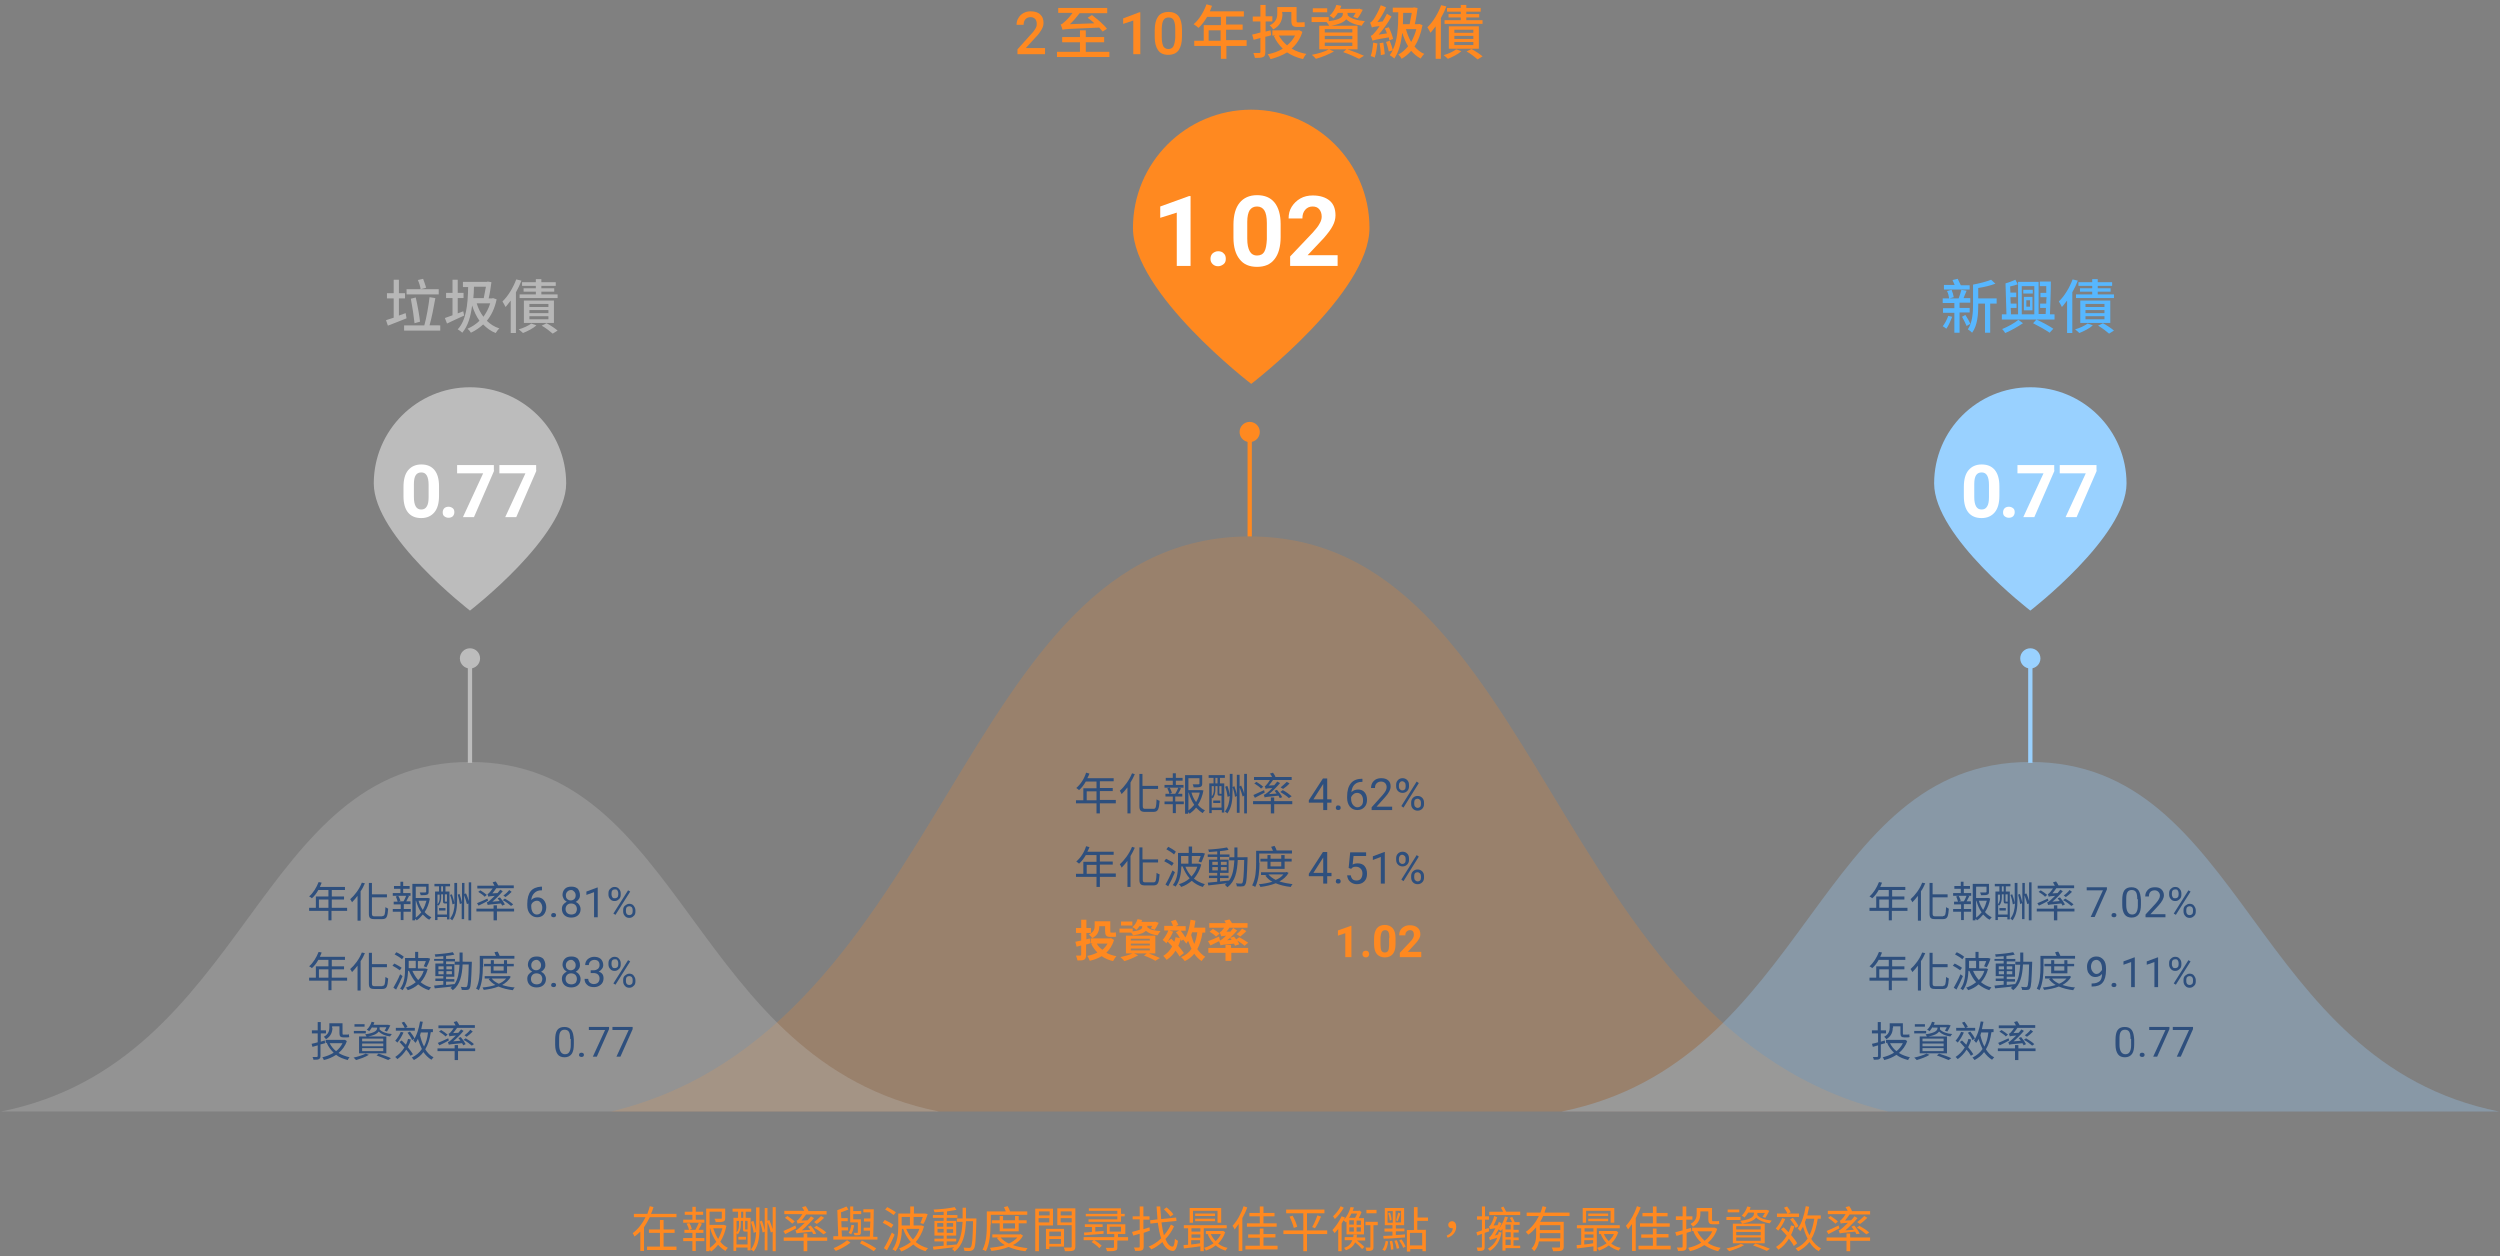 <?xml version="1.0" encoding="utf-8"?>
<!-- Generator: Adobe Illustrator 26.3.1, SVG Export Plug-In . SVG Version: 6.00 Build 0)  -->
<svg version="1.1" id="content" xmlns="http://www.w3.org/2000/svg" xmlns:xlink="http://www.w3.org/1999/xlink" x="0px" y="0px"
	 viewBox="0 0 816 410" style="enable-background:new 0 0 816 410;" xml:space="preserve">
<rect x="0" y="0" width="816" height="410" fill="#808080" stroke="none"/>
<style type="text/css">
	.st0{fill:#FF8920;}
	.st1{fill:#B7B7B7;}
	.st2{fill:#57B7FF;}
	.st3{opacity:0.2;fill-rule:evenodd;clip-rule:evenodd;fill:#FF8920;}
	.st4{opacity:0.3;fill-rule:evenodd;clip-rule:evenodd;fill:#BFBFBF;}
	.st5{opacity:0.3;fill-rule:evenodd;clip-rule:evenodd;fill:#99D1FF;}
	.st6{fill-rule:evenodd;clip-rule:evenodd;fill:#FF8920;}
	.st7{fill-rule:evenodd;clip-rule:evenodd;fill:#BCBCBC;}
	.st8{fill-rule:evenodd;clip-rule:evenodd;fill:#99D1FF;}
	.st9{fill:#FFFFFF;}
	.st10{fill:#2E4F7D;}
</style>
<g>
	<g>
		<path class="st0" d="M341.3,17.7h-9.2v-1.6l4.5-5c0.7-0.7,1.1-1.3,1.4-1.8c0.3-0.5,0.4-1,0.4-1.5c0-0.7-0.2-1.2-0.5-1.6
			c-0.4-0.4-0.9-0.6-1.5-0.6c-0.7,0-1.3,0.2-1.7,0.7c-0.4,0.4-0.6,1.1-0.6,1.8h-2.3c0-0.8,0.2-1.6,0.6-2.2c0.4-0.7,0.9-1.2,1.6-1.6
			c0.7-0.4,1.5-0.6,2.4-0.6c1.3,0,2.4,0.3,3.1,1c0.8,0.7,1.1,1.6,1.1,2.8c0,0.7-0.2,1.4-0.6,2.1c-0.4,0.7-1,1.6-1.9,2.5l-3.3,3.6
			h6.3V17.7z"/>
		<path class="st0" d="M362.1,16.9v1.7H345v-1.7h7.5v-3.1h-5.8v-1.7h5.8V9.9h1.9v2.2h6v1.7h-6v3.1H362.1z M359.9,10.3
			c-0.3-0.4-0.7-0.8-1.1-1.3c-10.1,0.4-11.2,0.5-12,0.7c-0.1-0.4-0.4-1.3-0.6-1.7c0.4-0.1,0.8-0.4,1.3-0.9c0.4-0.3,1.6-1.5,2.6-2.9
			h-4.7V2.6h16v1.7h-9c-1,1.3-2.1,2.6-3.2,3.6l8-0.3c-0.7-0.7-1.5-1.3-2.2-1.8l1.4-0.9c1.7,1.3,3.9,3.1,4.9,4.5L359.9,10.3z"/>
		<path class="st0" d="M372.2,17.7h-2.3v-11l-3.3,1.1V6l5.3-2h0.3V17.7z"/>
		<path class="st0" d="M385.8,12c0,2-0.4,3.4-1.1,4.4s-1.9,1.5-3.4,1.5c-1.5,0-2.6-0.5-3.3-1.5s-1.1-2.4-1.1-4.3V9.8
			c0-2,0.4-3.4,1.1-4.4c0.7-1,1.9-1.5,3.4-1.5c1.5,0,2.6,0.5,3.3,1.4s1.1,2.4,1.1,4.3V12z M383.6,9.4c0-1.3-0.2-2.2-0.5-2.8
			c-0.3-0.6-0.9-0.9-1.7-0.9c-0.7,0-1.3,0.3-1.6,0.8c-0.4,0.6-0.5,1.4-0.6,2.6v3.1c0,1.3,0.2,2.2,0.5,2.9c0.4,0.6,0.9,0.9,1.7,0.9
			c0.7,0,1.3-0.3,1.6-0.9c0.3-0.6,0.5-1.5,0.6-2.7V9.4z"/>
		<path class="st0" d="M407,15h-6.7v4.2h-1.8V15h-8.7v-1.7h3.1V8.2h5.6V5.5H394c-0.8,1.4-1.8,2.7-2.8,3.6c-0.3-0.3-1.1-0.9-1.6-1.2
			c1.8-1.5,3.3-4,4.2-6.5l1.8,0.5c-0.2,0.6-0.5,1.2-0.7,1.8h11.1v1.7h-5.8v2.6h5.4v1.7h-5.4v3.4h6.7V15z M398.4,13.3V9.9h-3.9v3.4
			H398.4z"/>
		<path class="st0" d="M414.9,11.5c-0.6,0.2-1.2,0.4-1.9,0.5v5c0,0.9-0.2,1.4-0.7,1.6c-0.6,0.3-1.4,0.3-2.7,0.3
			c-0.1-0.4-0.3-1.2-0.5-1.6c0.8,0,1.7,0,1.9,0c0.3,0,0.4-0.1,0.4-0.4v-4.5l-2.2,0.6l-0.5-1.7c0.8-0.2,1.7-0.4,2.7-0.7V7h-2.5V5.4
			h2.5V1.6h1.7v3.7h2.2V7h-2.2v3.3l1.6-0.4L414.9,11.5z M425.1,10.4c-0.7,2.3-2,4.1-3.5,5.5c1.4,0.8,3,1.4,4.8,1.7
			c-0.4,0.4-0.9,1.2-1.1,1.7c-2-0.5-3.7-1.2-5.2-2.2c-1.6,1-3.5,1.7-5.4,2.2c-0.2-0.5-0.6-1.2-0.9-1.6c1.7-0.3,3.4-0.9,4.9-1.8
			c-1.2-1.2-2.2-2.5-2.9-4.1l0.5-0.2h-1V9.9h8.4l0.3-0.1L425.1,10.4z M418.6,4.4c0,1.8-0.5,3.9-3,5.2c-0.2-0.3-0.8-1.1-1.2-1.3
			c2.2-1.1,2.5-2.6,2.5-3.9V2.3h6.3v4.3c0,0.5,0,0.7,0.3,0.7h1.3c0.3,0,0.7,0,1-0.1c0,0.5,0.1,1.1,0.1,1.5c-0.3,0.1-0.7,0.1-1.1,0.1
			h-1.4c-1.6,0-1.9-0.6-1.9-2.3V3.9h-3V4.4z M417.4,11.6c0.7,1.2,1.6,2.3,2.7,3.2c1.1-0.9,2-2,2.6-3.2H417.4z"/>
		<path class="st0" d="M439.9,4.5c0,0.1,0,0.3,0,0.5c1,1.1,3.1,1.7,5.6,1.9c-0.3,0.4-0.8,1-1,1.5c-2.2-0.3-3.9-1-5.1-2.1
			c-0.7,0.9-2.2,1.7-5.5,2.2c-0.2-0.4-0.6-1-0.9-1.3h-4.9V5.6h5.6v1.3c4.2-0.5,4.6-1.6,4.6-2.4V4.2h-1.6c-0.4,0.7-0.9,1.3-1.4,1.8
			c-0.3-0.2-0.9-0.7-1.3-0.9c1-0.9,1.8-2.2,2.2-3.5l1.6,0.3c-0.1,0.3-0.2,0.6-0.4,1h6l0.2-0.1l1.2,0.4c-0.5,1-1.1,2.1-1.7,2.8
			l-1.4-0.5c0.2-0.3,0.5-0.8,0.8-1.3h-2.7V4.5z M439.8,16.1c2,0.7,4.1,1.5,5.4,2.1l-1.6,1c-1.2-0.6-3.2-1.5-5.2-2.2l1.1-0.9h-5.7
			l1.6,0.7c-1.6,0.9-4,1.9-5.9,2.4c-0.3-0.4-0.9-1-1.3-1.3c2-0.4,4.2-1,5.5-1.8h-3.1V8.4h12.5v7.7H439.8z M433.2,4h-4.7V2.7h4.7V4z
			 M432.4,10.6h9V9.5h-9V10.6z M432.4,12.8h9v-1.1h-9V12.8z M432.4,15h9v-1.1h-9V15z"/>
		<path class="st0" d="M453.5,13.2c-0.1-0.3-0.1-0.6-0.2-1c-4.3,0.7-4.9,0.9-5.3,1.1c-0.1-0.3-0.4-1.2-0.6-1.6
			c0.5-0.1,0.9-0.6,1.5-1.3c0.3-0.3,0.8-1,1.4-1.9c-1.8,0.2-2.2,0.3-2.5,0.5c-0.1-0.3-0.4-1.2-0.6-1.6c0.3-0.1,0.7-0.5,1.1-1
			c0.4-0.6,1.7-2.7,2.4-4.7l1.7,0.7c-0.7,1.7-1.7,3.4-2.8,4.8l1.7-0.2c0.5-0.8,1-1.7,1.4-2.5l1.5,0.9c-1.2,2.1-2.7,4.2-4.2,5.9
			l2.7-0.4c-0.2-0.6-0.4-1.1-0.7-1.6l1.3-0.4c0.6,1.2,1.2,2.8,1.4,3.8L453.5,13.2z M449.6,14.2c-0.2,1.7-0.5,3.5-0.9,4.6
			c-0.3-0.2-1-0.4-1.3-0.5c0.4-1.1,0.7-2.8,0.8-4.4L449.6,14.2z M451.5,13.9c0.2,1.2,0.4,2.8,0.5,3.8l-1.3,0.3
			c0-1.1-0.2-2.6-0.4-3.9L451.5,13.9z M464.3,8.2c-0.5,2.8-1.4,5.1-2.6,7c0.9,1,1.9,1.9,3.2,2.4c-0.4,0.3-0.9,1-1.2,1.5
			c-1.2-0.6-2.2-1.5-3.1-2.5c-0.9,1.1-2,1.9-3.1,2.6c-0.2-0.4-0.7-1.1-1.1-1.4c1.2-0.6,2.2-1.5,3.2-2.7c-0.8-1.3-1.4-2.8-1.9-4.4
			c-0.4,3.4-1.1,6.2-2.6,8.4c-0.3-0.3-1.1-0.9-1.5-1.1c0.4-0.5,0.7-1,1-1.6l-1.3,0.4c-0.2-0.8-0.5-2.1-0.9-3.1l1.2-0.4
			c0.4,0.9,0.8,2.2,1,3c1.5-3,1.8-7.3,1.8-12.3h-1.8V2.5h6.6l0.3-0.1l1.2,0.2c-0.2,1.6-0.5,3.6-0.9,5.3h1.1l0.3-0.1L464.3,8.2z
			 M458,4.2c0,1.3-0.1,2.5-0.1,3.7h2.2c0.2-1.2,0.5-2.6,0.7-3.7H458z M458.9,9.5c0.4,1.5,1,3,1.7,4.2c0.7-1.2,1.3-2.7,1.7-4.2H458.9
			z"/>
		<path class="st0" d="M472.1,2.1c-0.5,1.3-1.1,2.6-1.8,3.8v13.3h-1.7V8.6c-0.6,0.7-1.1,1.5-1.7,2.1c-0.2-0.4-0.7-1.4-1-1.8
			c1.8-1.7,3.5-4.5,4.5-7.2L472.1,2.1z M477,16.7c-1.1,1-2.9,1.9-4.4,2.5c-0.3-0.3-1-0.9-1.4-1.2c1.5-0.4,3.2-1.2,4.1-1.9L477,16.7z
			 M476.8,3.8h-4.5V2.6h4.5v-1h1.8v1h4.7v1.2h-4.7v0.8h4.2v1.1h-4.2v0.9h5.3v1.2h-12.4V6.6h5.3V5.7h-4V4.6h4V3.8z M472.9,15.9V8.6
			h9.8v7.3H472.9z M474.7,10.7h6.2v-1h-6.2V10.7z M474.7,12.7h6.2v-1h-6.2V12.7z M474.7,14.7h6.2v-1h-6.2V14.7z M480.3,16
			c1.3,0.7,2.8,1.7,3.6,2.4l-1.6,1c-0.8-0.7-2.3-1.9-3.6-2.6L480.3,16z"/>
	</g>
	<g>
		<g>
			<path class="st1" d="M132.7,103.9c-2.1,0.9-4.4,1.7-6.1,2.4l-0.6-1.8c0.7-0.2,1.5-0.5,2.5-0.8v-6.3h-2.2v-1.7h2.2v-4.4h1.7v4.4h2
				v1.7h-2v5.6l2.2-0.8L132.7,103.9z M143.7,106.2v1.7h-11.8v-1.7h6.6c0.7-2.5,1.4-6.4,1.7-9.2l1.9,0.3c-0.5,2.9-1.2,6.5-1.9,8.9
				H143.7z M143.2,96.1h-10.5v-1.7h10.5V96.1z M135.3,105.5c-0.2-2-0.7-5.4-1.2-8l1.6-0.4c0.6,2.6,1.2,6,1.4,7.9L135.3,105.5z
				 M137.3,94.4c-0.1-0.8-0.5-2.1-0.9-3l1.7-0.4c0.3,0.9,0.8,2.1,1,2.9L137.3,94.4z"/>
			<path class="st1" d="M151.5,103c-1.9,0.9-4,1.8-5.6,2.6l-0.7-1.8c0.7-0.2,1.6-0.6,2.5-0.9v-5.6h-2.1v-1.7h2.1v-4.3h1.7v4.3h1.9
				v1.7h-1.9v5c0.6-0.2,1.2-0.5,1.8-0.7L151.5,103z M162.1,97.7c-0.6,2.9-1.7,5.2-3.2,7c1.1,1.1,2.5,2,4.1,2.5
				c-0.4,0.3-0.9,1-1.2,1.5c-1.6-0.6-2.9-1.6-4.1-2.8c-1.2,1.1-2.5,2-4,2.7c-0.2-0.4-0.7-1-1.1-1.3c1.4-0.6,2.8-1.5,3.9-2.6
				c-1-1.4-1.8-3.1-2.4-5c-0.5,3.7-1.3,6.6-3.2,8.9c-0.3-0.3-1.1-0.9-1.5-1.1c2.7-2.9,3.3-7.7,3.4-13.8h-1.7V92h7.8l0.3-0.1l1.2,0.2
				c-0.2,1.6-0.5,3.6-0.9,5.3h1.1l0.3-0.1L162.1,97.7z M154.7,93.6c0,1.3-0.1,2.6-0.2,3.7h3.4c0.2-1.2,0.5-2.6,0.7-3.7H154.7z
				 M155.6,99c0.5,1.7,1.2,3.1,2.2,4.4c0.9-1.3,1.7-2.7,2.2-4.4H155.6z"/>
			<path class="st1" d="M170.2,91.6c-0.5,1.3-1.1,2.6-1.8,3.8v13.3h-1.7V98.1c-0.6,0.7-1.1,1.5-1.7,2.1c-0.2-0.4-0.7-1.4-1-1.8
				c1.8-1.7,3.5-4.5,4.5-7.2L170.2,91.6z M175.1,106.2c-1.1,1-2.9,1.9-4.4,2.5c-0.3-0.3-1-0.9-1.4-1.2c1.5-0.4,3.2-1.2,4.1-1.9
				L175.1,106.2z M174.9,93.3h-4.5v-1.2h4.5v-1h1.8v1h4.7v1.2h-4.7v0.8h4.2v1.1h-4.2v0.9h5.3v1.2h-12.4v-1.2h5.3v-0.9h-4v-1.1h4
				V93.3z M171,105.4v-7.3h9.8v7.3H171z M172.8,100.2h6.2v-1h-6.2V100.2z M172.8,102.2h6.2v-1h-6.2V102.2z M172.8,104.2h6.2v-1h-6.2
				V104.2z M178.4,105.5c1.3,0.7,2.8,1.7,3.6,2.4l-1.6,1c-0.8-0.7-2.3-1.9-3.6-2.6L178.4,105.5z"/>
		</g>
	</g>
	<g>
		<g>
			<path class="st2" d="M637.2,103.4c-0.5,1.3-1.2,2.9-1.9,3.9c-0.3-0.2-0.9-0.7-1.2-0.8c0.7-0.9,1.4-2.2,1.8-3.4L637.2,103.4z
				 M639.6,102.1v6.5h-1.7v-6.5h-3.7v-1.5h3.7v-1.7h-3.8v-1.5h2.1c-0.1-0.7-0.3-1.7-0.7-2.4l1.5-0.4c0.3,0.7,0.6,1.7,0.7,2.4
				l-1.4,0.4h3c0.3-0.8,0.7-2,0.9-2.8l1.7,0.3c-0.3,0.8-0.7,1.7-1,2.4h2.2v1.5h-3.5v1.7h3.3v1.5H639.6z M642.9,94.5h-8.4v-1.5h3.5
				c-0.2-0.5-0.5-1.2-0.7-1.6L639,91c0.3,0.7,0.7,1.5,1,2.1h2.9V94.5z M641.5,102.8c0.6,0.9,1.3,2.1,1.6,2.9l-1.2,0.7
				c-0.3-0.8-1-2.1-1.5-3L641.5,102.8z M651.6,99.1h-2v9.5h-1.7v-9.5h-2.2v0.5c0,2.8-0.2,6.6-2,9c-0.3-0.3-1-0.9-1.4-1.1
				c1.5-2.2,1.7-5.5,1.7-8v-6.6c2.1-0.4,4.5-1,5.9-1.6l1.4,1.3c-1.6,0.6-3.6,1.1-5.6,1.4v3.4h6V99.1z"/>
			<path class="st2" d="M670.6,102.6v1.7h-17.2v-1.7h1.5l-0.3-10.1c1.1-0.3,2.4-0.8,3.2-1.2l0.8,1.5c-0.8,0.3-1.6,0.5-2.5,0.7l0.1,2
				h1.9V97h-1.9l0.1,2.1h1.9v1.4h-1.9l0.1,2.1h2.3V92h6.7v10.5h2.3c0-0.6,0.1-1.3,0.1-2h-1.9v-1.4h2c0-0.7,0-1.4,0.1-2.1H666v-1.4
				h1.9c0-0.7,0-1.5,0-2.2h-2.1v-1.5h3.6c0,3.4-0.2,7.7-0.3,10.7H670.6z M660.3,105.5c-1.6,1.1-3.9,2.4-5.8,3.2
				c-0.2-0.4-0.7-1-1-1.3c1.8-0.7,4.1-2,5.3-3L660.3,105.5z M659.9,102.6h4.1v-9.2h-4.1V102.6z M663.5,94.6v1.2h-3.1v-1.2H663.5z
				 M660.6,96.9h2.8v4.4h-2.8V96.9z M661.4,100.1h1.2V98h-1.2V100.1z M664.7,104.3c2,0.9,4.2,2.1,5.5,3l-1.2,1.3
				c-1.3-0.9-3.4-2.1-5.4-3.1L664.7,104.3z"/>
			<path class="st2" d="M678.2,91.6c-0.5,1.3-1.1,2.6-1.8,3.8v13.3h-1.7V98.1c-0.6,0.7-1.1,1.5-1.7,2.1c-0.2-0.4-0.7-1.4-1-1.8
				c1.8-1.7,3.5-4.5,4.5-7.2L678.2,91.6z M683.1,106.2c-1.1,1-2.9,1.9-4.4,2.5c-0.3-0.3-1-0.9-1.4-1.2c1.5-0.4,3.2-1.2,4.1-1.9
				L683.1,106.2z M682.9,93.3h-4.5v-1.2h4.5v-1h1.8v1h4.7v1.2h-4.7v0.8h4.2v1.1h-4.2v0.9h5.3v1.2h-12.4v-1.2h5.3v-0.9h-4v-1.1h4
				V93.3z M679,105.4v-7.3h9.8v7.3H679z M680.7,100.2h6.2v-1h-6.2V100.2z M680.7,102.2h6.2v-1h-6.2V102.2z M680.7,104.2h6.2v-1h-6.2
				V104.2z M686.4,105.5c1.3,0.7,2.8,1.7,3.6,2.4l-1.6,1c-0.8-0.7-2.3-1.9-3.6-2.6L686.4,105.5z"/>
		</g>
	</g>
	<path class="st3" d="M407.9,175.1c-95.3,0-98.2,161.1-208.4,187.7c208.4,0,208.4,0,208.4,0c208.4,0,208.4,0,208.4,0
		C506.1,336.2,503.2,175.1,407.9,175.1L407.9,175.1z"/>
	<path class="st4" d="M153.4,248.7c-70,0-72.1,97.9-153.1,114.1c153.1,0,153.1,0,153.1,0c153.1,0,153.1,0,153.1,0
		C225.5,346.6,223.4,248.7,153.4,248.7L153.4,248.7z"/>
	<path class="st5" d="M662.7,248.7c-70,0-72.1,97.9-153,114.1c153,0,153,0,153,0c153,0,153,0,153,0
		C734.8,346.6,732.7,248.7,662.7,248.7L662.7,248.7z"/>
	<circle class="st6" cx="407.9" cy="141" r="3.3"/>
	<rect x="407.2" y="141" class="st6" width="1.4" height="34.1"/>
	<path class="st6" d="M447,74.4c0,21.3-38.6,50.9-38.6,50.9s-38.6-29.6-38.6-50.9s17.3-38.6,38.6-38.6S447,53.1,447,74.4z"/>
	<circle class="st7" cx="153.4" cy="214.9" r="3.3"/>
	<rect x="152.7" y="214.9" class="st7" width="1.4" height="34.1"/>
	<path class="st7" d="M184.8,157.8c0,17.3-31.4,41.5-31.4,41.5S122,175.1,122,157.8s14.1-31.4,31.4-31.4S184.8,140.5,184.8,157.8z"
		/>
	<circle class="st8" cx="662.7" cy="214.9" r="3.3"/>
	<rect x="662" y="214.9" class="st8" width="1.4" height="34.1"/>
	<path class="st8" d="M694.1,157.8c0,17.3-31.4,41.5-31.4,41.5s-31.4-24.1-31.4-41.5s14.1-31.4,31.4-31.4
		C680,126.4,694.1,140.5,694.1,157.8z"/>
	<g>
		<path class="st9" d="M388.6,86.8h-4.5V69.4l-5.4,1.7v-3.7l9.4-3.4h0.5V86.8z"/>
		<path class="st9" d="M395.1,84.5c0-0.7,0.2-1.3,0.7-1.8c0.5-0.4,1.1-0.7,1.8-0.7c0.7,0,1.4,0.2,1.8,0.7c0.5,0.4,0.7,1,0.7,1.8
			c0,0.7-0.2,1.3-0.7,1.7c-0.5,0.4-1.1,0.7-1.8,0.7c-0.7,0-1.3-0.2-1.8-0.7C395.4,85.8,395.1,85.3,395.1,84.5z"/>
		<path class="st9" d="M418,77.4c0,3.1-0.7,5.6-2,7.2c-1.3,1.7-3.2,2.5-5.7,2.5c-2.5,0-4.4-0.8-5.7-2.5c-1.3-1.6-2-4-2-7v-4.2
			c0-3.2,0.7-5.6,2-7.2c1.3-1.6,3.2-2.5,5.7-2.5c2.5,0,4.4,0.8,5.7,2.4c1.3,1.6,2,4,2,7V77.4z M413.5,72.8c0-1.9-0.3-3.3-0.8-4.1
			s-1.3-1.3-2.4-1.3c-1.1,0-1.8,0.4-2.4,1.2c-0.5,0.8-0.8,2.1-0.8,3.8v5.5c0,1.9,0.3,3.2,0.8,4.1c0.5,0.9,1.3,1.4,2.4,1.4
			c1.1,0,1.9-0.4,2.4-1.3c0.5-0.9,0.7-2.2,0.8-4V72.8z"/>
		<path class="st9" d="M436.7,86.8h-15.6v-3.1l7.4-7.8c1-1.1,1.8-2.1,2.2-2.9c0.5-0.8,0.7-1.6,0.7-2.3c0-1-0.3-1.8-0.8-2.4
			c-0.5-0.6-1.2-0.9-2.2-0.9c-1,0-1.8,0.4-2.4,1.1c-0.6,0.7-0.9,1.6-0.9,2.8h-4.5c0-1.4,0.3-2.7,1-3.8c0.7-1.1,1.6-2,2.8-2.7
			c1.2-0.7,2.6-1,4.1-1c2.3,0,4.2,0.6,5.5,1.7s1.9,2.7,1.9,4.8c0,1.1-0.3,2.3-0.9,3.4c-0.6,1.2-1.6,2.5-3,4.1l-5.2,5.5h9.8V86.8z"/>
	</g>
	<g>
		<path class="st9" d="M143.3,161.8c0,2.4-0.5,4.2-1.5,5.4s-2.4,1.9-4.3,1.9c-1.9,0-3.3-0.6-4.3-1.8s-1.5-3-1.5-5.3v-3.1
			c0-2.4,0.5-4.2,1.5-5.4s2.4-1.9,4.3-1.9s3.3,0.6,4.3,1.8s1.5,3,1.5,5.3V161.8z M139.9,158.3c0-1.4-0.2-2.4-0.6-3.1s-1-1-1.8-1
			c-0.8,0-1.4,0.3-1.8,0.9s-0.6,1.6-0.6,2.9v4.2c0,1.4,0.2,2.4,0.6,3.1s1,1,1.8,1c0.8,0,1.4-0.3,1.8-1c0.4-0.6,0.6-1.6,0.6-3V158.3z
			"/>
		<path class="st9" d="M144.5,167.2c0-0.5,0.2-1,0.5-1.3s0.8-0.5,1.4-0.5c0.6,0,1,0.2,1.4,0.5s0.5,0.8,0.5,1.3c0,0.5-0.2,1-0.5,1.3
			s-0.8,0.5-1.4,0.5c-0.6,0-1-0.2-1.4-0.5S144.5,167.7,144.5,167.2z"/>
		<path class="st9" d="M161.3,153.6l-6.6,15.2h-3.6l6.6-14.3h-8.5v-2.7h12V153.6z"/>
		<path class="st9" d="M175.1,153.6l-6.6,15.2h-3.6l6.6-14.3H163v-2.7h12V153.6z"/>
	</g>
	<g>
		<path class="st9" d="M652.6,161.8c0,2.4-0.5,4.2-1.5,5.4s-2.4,1.9-4.3,1.9c-1.9,0-3.3-0.6-4.3-1.8s-1.5-3-1.5-5.3v-3.1
			c0-2.4,0.5-4.2,1.5-5.4s2.4-1.9,4.3-1.9s3.3,0.6,4.3,1.8s1.5,3,1.5,5.3V161.8z M649.2,158.3c0-1.4-0.2-2.4-0.6-3.1s-1-1-1.8-1
			c-0.8,0-1.4,0.3-1.8,0.9s-0.6,1.6-0.6,2.9v4.2c0,1.4,0.2,2.4,0.6,3.1s1,1,1.8,1c0.8,0,1.4-0.3,1.8-1c0.4-0.6,0.6-1.6,0.6-3V158.3z
			"/>
		<path class="st9" d="M653.8,167.2c0-0.5,0.2-1,0.5-1.3s0.8-0.5,1.4-0.5c0.6,0,1,0.2,1.4,0.5s0.5,0.8,0.5,1.3c0,0.5-0.2,1-0.5,1.3
			s-0.8,0.5-1.4,0.5c-0.6,0-1-0.2-1.4-0.5S653.8,167.7,653.8,167.2z"/>
		<path class="st9" d="M670.6,153.6l-6.6,15.2h-3.6l6.6-14.3h-8.5v-2.7h12V153.6z"/>
		<path class="st9" d="M684.4,153.6l-6.6,15.2h-3.6l6.6-14.3h-8.5v-2.7h12V153.6z"/>
	</g>
	<g>
		<g>
			<path class="st10" d="M113.2,297.3h-5v3.1h-1v-3.1h-6.3v-1h2.2v-3.7h4.1v-2.1h-3.3c-0.6,1.1-1.3,2-2.1,2.7
				c-0.2-0.2-0.6-0.5-0.9-0.6c1.3-1.1,2.4-2.9,3.1-4.7l1,0.2c-0.2,0.5-0.4,1-0.6,1.4h8.2v1h-4.3v2.1h4v1h-4v2.7h5V297.3z
				 M107.2,296.3v-2.7h-3.1v2.7H107.2z"/>
			<path class="st10" d="M119.1,288.3c-0.4,0.9-0.8,1.8-1.4,2.6v9.6h-1v-8.1c-0.6,0.8-1.2,1.5-1.8,2.1c-0.1-0.2-0.4-0.8-0.6-1
				c1.5-1.3,3-3.3,3.8-5.4L119.1,288.3z M124.8,299c0.8,0,0.9-0.6,1-2.9c0.3,0.2,0.7,0.4,0.9,0.5c-0.2,2.5-0.4,3.4-1.9,3.4h-2.6
				c-1.4,0-1.8-0.4-1.8-1.8v-10h1v3.7h4.9v1h-4.9v5.3c0,0.7,0.2,0.9,0.9,0.9H124.8z"/>
			<path class="st10" d="M131.7,296.7h2.4v0.9h-2.4v2.7h-0.9v-2.7h-2.6v-0.9h2.6v-1.5h-2.3v-0.9h1.3c-0.1-0.5-0.4-1.1-0.6-1.7
				l0.8-0.2c0.3,0.5,0.6,1.2,0.7,1.6l-0.7,0.2h1.7c0.4-0.6,0.7-1.4,0.9-1.9l0.9,0.2c-0.3,0.6-0.6,1.2-0.9,1.7h1.4v0.9h-2.2V296.7z
				 M134.1,292.4h-5.9v-0.9h2.5v-1.4h-2.1v-0.9h2.1v-1.4h0.9v1.4h2.1v0.9h-2.1v1.4h2.4V292.4z M140.3,293.3
				c-0.3,1.6-0.8,3.1-1.7,4.4c0.6,0.7,1.4,1.3,2.2,1.7c-0.2,0.2-0.5,0.6-0.7,0.8c-0.8-0.4-1.4-1-2.1-1.7c-0.6,0.7-1.2,1.4-2,1.9
				c-0.1-0.2-0.3-0.4-0.5-0.5v0.5h-0.9v-11.9h5.3v2.6c0,0.5-0.1,0.8-0.5,0.9c-0.4,0.2-1.1,0.2-2.1,0.2c0-0.3-0.2-0.6-0.3-0.9
				c0.8,0,1.6,0,1.8,0c0.2,0,0.3-0.1,0.3-0.2v-1.7h-3.4v3.7h3.9l0.2,0L140.3,293.3z M135.6,299.6c0.7-0.5,1.3-1.1,1.9-1.8
				c-0.8-1.1-1.3-2.4-1.7-3.8h-0.1V299.6z M136.6,294c0.3,1.1,0.8,2.1,1.4,3c0.5-0.9,0.9-1.9,1.2-3H136.6z"/>
			<path class="st10" d="M141.8,288.5h5.1v0.8h-1.5v1.7h1.3v9.1h-0.8v-0.8h-3.1v1h-0.8v-9.3h1.3v-1.7h-1.5V288.5z M145.9,298.6v-3.7
				h0h-0.6c-0.5,0-0.7-0.1-0.7-0.8v-2.2H144v1.1c0,0.8-0.2,1.9-0.9,2.6c-0.1-0.1-0.2-0.2-0.3-0.3v3.2H145.9z M142.8,291.9v3.3
				c0.6-0.7,0.7-1.5,0.7-2.1v-1.1H142.8z M143.3,296.4h2.1v0.8h-2.1V296.4z M144.7,289.3H144v1.7h0.6V289.3z M145.9,291.9h-0.7v2.2
				c0,0.2,0,0.2,0.2,0.2h0.4c0.1,0,0.1,0,0.1,0V291.9z M148.4,288.2h0.8v5.4c0,2.6-0.2,4.9-1.6,6.8c-0.2-0.2-0.5-0.4-0.7-0.6
				c1.1-1.4,1.4-3,1.5-4.9l-0.7,0.3c-0.1-0.8-0.4-2.1-0.8-3.1l0.6-0.2c0.3,0.9,0.7,2.1,0.8,3c0-0.4,0-0.9,0-1.3V288.2z M153.8,288.2
				v12.2h-0.9v-5.5l-0.5,0.2c-0.2-0.8-0.5-1.9-0.9-2.9v7.8h-0.8v-5.2l-0.6,0.3c-0.1-0.8-0.4-2.1-0.7-3.1l0.6-0.2
				c0.3,0.9,0.6,2,0.8,2.8v-6.4h0.8v3.6l0.5-0.2c0.4,0.8,0.7,1.8,0.9,2.5v-6.1H153.8z"/>
			<path class="st10" d="M167.8,297.5h-5.6v2.9h-1.1v-2.9h-5.6v-0.9h5.6v-1.1h1.1v1.1h5.6V297.5z M159.3,294c-1,0.6-2.1,1.1-3.1,1.6
				l-0.5-0.8c0.8-0.3,2.1-0.9,3.4-1.5L159.3,294z M163.9,295.6c-0.1-0.2-0.2-0.5-0.4-0.7c-3.6,0.3-4,0.4-4.3,0.5
				c-0.1-0.2-0.2-0.6-0.3-0.9c0.3,0,0.7-0.3,1.1-0.7c0.3-0.2,0.8-0.8,1.5-1.4c-1.6,0.1-1.9,0.2-2.1,0.3c0-0.2-0.2-0.6-0.3-0.9
				c0.2,0,0.4-0.2,0.6-0.4c0.2-0.2,0.6-0.7,1.1-1.4h-5v-0.9h5.6c-0.2-0.3-0.4-0.8-0.6-1.1l1-0.3c0.3,0.4,0.6,0.9,0.8,1.3h5.1v0.9
				H162c-0.4,0.6-0.9,1.2-1.3,1.7l1.7-0.1c0.3-0.4,0.6-0.7,0.9-1.1l0.8,0.5c-1.1,1.3-2.3,2.5-3.4,3.4l2.4-0.2
				c-0.2-0.3-0.5-0.6-0.7-0.9l0.8-0.3c0.6,0.7,1.3,1.7,1.6,2.3L163.9,295.6z M156.8,290.6c0.7,0.4,1.6,1.1,2.1,1.5l-0.7,0.6
				c-0.4-0.5-1.3-1.1-2.1-1.6L156.8,290.6z M166.8,295.7c-0.6-0.5-1.7-1.4-2.7-1.9l0.7-0.5c0.9,0.5,2.1,1.3,2.7,1.9L166.8,295.7z
				 M167,291.1c-0.6,0.6-1.4,1.3-2,1.7l-0.7-0.5c0.6-0.4,1.5-1.2,1.9-1.8L167,291.1z"/>
			<path class="st10" d="M176.9,289.6v1h-0.2c-1,0-1.7,0.3-2.3,0.9c-0.6,0.6-0.9,1.3-1,2.3c0.5-0.6,1.2-0.9,2.1-0.9
				c0.8,0,1.5,0.3,2,0.9c0.5,0.6,0.8,1.4,0.8,2.3c0,1-0.3,1.8-0.8,2.4c-0.5,0.6-1.3,0.9-2.2,0.9c-0.9,0-1.7-0.4-2.3-1.1
				s-0.9-1.6-0.9-2.8v-0.5c0-1.8,0.4-3.2,1.1-4.1s1.9-1.4,3.4-1.5H176.9z M175.3,294c-0.4,0-0.8,0.1-1.2,0.4s-0.6,0.6-0.7,1v0.5
				c0,0.8,0.2,1.4,0.5,1.9c0.4,0.5,0.8,0.7,1.3,0.7c0.6,0,1-0.2,1.3-0.6c0.3-0.4,0.5-0.9,0.5-1.6c0-0.7-0.2-1.2-0.5-1.6
				S175.9,294,175.3,294z"/>
			<path class="st10" d="M179.9,298.7c0-0.2,0.1-0.4,0.2-0.5s0.3-0.2,0.6-0.2s0.4,0.1,0.6,0.2c0.1,0.1,0.2,0.3,0.2,0.5
				c0,0.2-0.1,0.4-0.2,0.5c-0.1,0.1-0.3,0.2-0.6,0.2s-0.4-0.1-0.6-0.2S179.9,298.9,179.9,298.7z"/>
			<path class="st10" d="M189.3,292.2c0,0.5-0.1,0.9-0.4,1.3c-0.3,0.4-0.6,0.7-1,0.9c0.5,0.2,0.9,0.5,1.2,1s0.4,0.9,0.4,1.4
				c0,0.8-0.3,1.5-0.9,2c-0.6,0.5-1.3,0.7-2.2,0.7c-0.9,0-1.7-0.3-2.2-0.8s-0.8-1.2-0.8-2c0-0.5,0.1-1,0.4-1.4s0.7-0.7,1.2-1
				c-0.4-0.2-0.8-0.5-1-0.9c-0.2-0.4-0.4-0.8-0.4-1.3c0-0.8,0.3-1.5,0.8-2c0.5-0.5,1.2-0.7,2.1-0.7c0.9,0,1.5,0.2,2.1,0.7
				C189,290.7,189.3,291.3,189.3,292.2z M188.3,296.7c0-0.5-0.2-1-0.5-1.3c-0.3-0.3-0.8-0.5-1.4-0.5s-1,0.2-1.3,0.5
				c-0.3,0.3-0.5,0.8-0.5,1.3c0,0.6,0.2,1,0.5,1.3c0.3,0.3,0.8,0.5,1.4,0.5c0.6,0,1-0.2,1.4-0.5
				C188.1,297.7,188.3,297.2,188.3,296.7z M186.4,290.5c-0.5,0-0.9,0.2-1.2,0.5c-0.3,0.3-0.5,0.7-0.5,1.2c0,0.5,0.1,0.9,0.4,1.2
				c0.3,0.3,0.7,0.5,1.2,0.5s0.9-0.2,1.2-0.5c0.3-0.3,0.4-0.7,0.4-1.2s-0.2-0.9-0.5-1.2S186.9,290.5,186.4,290.5z"/>
			<path class="st10" d="M195.1,299.4h-1.2v-8.2l-2.5,0.9v-1.1l3.5-1.3h0.2V299.4z"/>
			<path class="st10" d="M198.6,291.5c0-0.6,0.2-1.1,0.6-1.4c0.4-0.4,0.8-0.6,1.4-0.6c0.6,0,1.1,0.2,1.4,0.6
				c0.4,0.4,0.6,0.9,0.6,1.5v0.5c0,0.6-0.2,1.1-0.6,1.4c-0.4,0.4-0.8,0.6-1.4,0.6c-0.6,0-1.1-0.2-1.4-0.6c-0.4-0.4-0.6-0.9-0.6-1.5
				V291.5z M199.6,292c0,0.3,0.1,0.6,0.3,0.9s0.5,0.3,0.8,0.3c0.3,0,0.6-0.1,0.8-0.3c0.2-0.2,0.3-0.5,0.3-0.9v-0.5
				c0-0.3-0.1-0.6-0.3-0.9s-0.5-0.3-0.8-0.3c-0.3,0-0.6,0.1-0.8,0.3s-0.3,0.5-0.3,0.9V292z M200.9,298.6l-0.7-0.4l4.8-7.6l0.7,0.4
				L200.9,298.6z M203.4,297c0-0.6,0.2-1.1,0.6-1.4s0.8-0.6,1.4-0.6s1.1,0.2,1.4,0.6s0.6,0.9,0.6,1.5v0.5c0,0.6-0.2,1.1-0.6,1.4
				c-0.4,0.4-0.8,0.6-1.4,0.6c-0.6,0-1.1-0.2-1.4-0.6c-0.4-0.4-0.6-0.9-0.6-1.5V297z M204.3,297.5c0,0.4,0.1,0.6,0.3,0.9
				c0.2,0.2,0.5,0.3,0.8,0.3c0.3,0,0.6-0.1,0.8-0.3c0.2-0.2,0.3-0.5,0.3-0.9V297c0-0.4-0.1-0.6-0.3-0.9c-0.2-0.2-0.5-0.3-0.8-0.3
				c-0.3,0-0.6,0.1-0.8,0.3c-0.2,0.2-0.3,0.5-0.3,0.9V297.5z"/>
			<path class="st10" d="M113.2,320.1h-5v3.1h-1v-3.1h-6.3v-1h2.2v-3.7h4.1v-2.1h-3.3c-0.6,1.1-1.3,2-2.1,2.7
				c-0.2-0.2-0.6-0.5-0.9-0.6c1.3-1.1,2.4-2.9,3.1-4.7l1,0.2c-0.2,0.5-0.4,1-0.6,1.4h8.2v1h-4.3v2.1h4v1h-4v2.7h5V320.1z
				 M107.2,319.1v-2.7h-3.1v2.7H107.2z"/>
			<path class="st10" d="M119.1,311.1c-0.4,0.9-0.8,1.8-1.4,2.6v9.6h-1v-8.1c-0.6,0.8-1.2,1.5-1.8,2.1c-0.1-0.2-0.4-0.8-0.6-1
				c1.5-1.3,3-3.3,3.8-5.4L119.1,311.1z M124.8,321.8c0.8,0,0.9-0.6,1-2.9c0.3,0.2,0.7,0.4,0.9,0.5c-0.2,2.5-0.4,3.4-1.9,3.4h-2.6
				c-1.4,0-1.8-0.4-1.8-1.8v-10h1v3.7h4.9v1h-4.9v5.3c0,0.7,0.2,0.9,0.9,0.9H124.8z"/>
			<path class="st10" d="M130.5,316.7c-0.5-0.4-1.6-1.1-2.4-1.5l0.6-0.7c0.8,0.4,1.9,1,2.4,1.4L130.5,316.7z M131.4,318.6
				c-0.6,1.4-1.4,3.1-2.1,4.4l-0.9-0.6c0.6-1.1,1.6-2.8,2.2-4.4L131.4,318.6z M131.2,313.1c-0.5-0.5-1.5-1.1-2.4-1.6l0.6-0.7
				c0.8,0.4,1.9,1,2.4,1.5L131.2,313.1z M139.6,316.3c-0.5,1.8-1.3,3.2-2.3,4.3c1,0.8,2.1,1.4,3.4,1.7c-0.2,0.2-0.5,0.6-0.7,0.9
				c-1.3-0.4-2.5-1.1-3.5-1.9c-1,0.9-2.1,1.5-3.4,1.9c-0.1-0.2-0.4-0.7-0.7-0.8c1.2-0.4,2.3-1,3.3-1.8c-0.9-1-1.6-2.3-2.2-3.7h-0.3
				c-0.1,2-0.4,4.5-1.8,6.3c-0.2-0.2-0.6-0.4-0.8-0.5c1.5-1.9,1.6-4.6,1.6-6.6v-3.4h3.3v-2h1v2h3l0.2,0l0.7,0.2
				c-0.3,1-0.8,2.1-1.2,2.8l-0.9-0.3c0.2-0.4,0.5-1.1,0.7-1.7h-2.6v2.4h2.1l0.2,0L139.6,316.3z M133.4,313.6v2.4h2.3v-2.4H133.4z
				 M134.6,316.9c0.5,1.1,1.1,2.1,1.9,3c0.8-0.8,1.4-1.8,1.8-3H134.6z"/>
			<path class="st10" d="M154,313.9c0,0,0,0.4,0,0.5c-0.2,5.7-0.3,7.6-0.7,8.2c-0.2,0.4-0.5,0.5-0.9,0.5c-0.4,0.1-1,0-1.7,0
				c0-0.3-0.1-0.7-0.3-1c0.7,0.1,1.3,0.1,1.5,0.1c0.2,0,0.4,0,0.5-0.2c0.3-0.4,0.5-2.2,0.6-7.2h-2c-0.2,3.6-0.8,6.6-3.2,8.4
				c-0.2-0.2-0.5-0.6-0.8-0.7c0.2-0.2,0.4-0.3,0.6-0.5c-2.1,0.2-4.2,0.5-5.7,0.6l-0.2-0.9c0.8-0.1,1.8-0.2,3-0.3v-1.2h-2.6v-0.8h2.6
				v-0.8h-2.6v-4.1h2.6v-0.9h-3V313h3v-0.9c-0.9,0.1-1.8,0.1-2.6,0.2c0-0.2-0.1-0.5-0.2-0.8c2-0.1,4.5-0.4,5.9-0.7l0.5,0.8
				c-0.7,0.2-1.7,0.3-2.7,0.4v1h2.9v0.8h-2.9v0.9h2.7v4.1h-2.7v0.8h2.7v0.8h-2.7v1.1c0.9-0.1,1.8-0.2,2.7-0.3v0.1
				c1.2-1.6,1.5-3.8,1.7-6.4h-1.6v-1h1.6c0-1,0-2,0-3h1c0,1,0,2,0,3H154z M143.1,316.4h1.7v-1h-1.7V316.4z M144.8,318v-1h-1.7v1
				H144.8z M145.7,315.4v1h1.8v-1H145.7z M147.5,317h-1.8v1h1.8V317z"/>
			<path class="st10" d="M157.6,315.7c0,2.2-0.2,5.3-1.3,7.5c-0.2-0.2-0.7-0.4-0.9-0.5c1.1-2.1,1.2-5,1.2-7v-3.7h5.3
				c-0.2-0.4-0.4-0.8-0.5-1.2l1-0.2c0.3,0.4,0.5,1,0.7,1.4h4.8v0.9h-10.2V315.7z M166.7,318.8c-0.6,1.2-1.6,2-2.8,2.7
				c1.2,0.4,2.6,0.7,4.1,0.8c-0.2,0.2-0.5,0.6-0.6,0.9c-1.7-0.2-3.3-0.6-4.7-1.2c-1.5,0.6-3.1,0.9-4.8,1.1c-0.1-0.2-0.3-0.6-0.4-0.8
				c1.5-0.1,2.9-0.4,4.2-0.8c-0.9-0.5-1.6-1.1-2.2-1.9l0.5-0.2h-1.8v-0.8h7.7l0.2-0.1L166.7,318.8z M160.2,317.7v-2.3H158v-0.8h2.2
				v-1.2h1v1.2h3.3v-1.2h1v1.2h2.2v0.8h-2.2v2.3H160.2z M160.5,319.4c0.5,0.7,1.3,1.2,2.3,1.7c1-0.4,1.8-1,2.4-1.7H160.5z
				 M161.1,315.4v1.4h3.3v-1.4H161.1z"/>
			<path class="st10" d="M178,315c0,0.5-0.1,0.9-0.4,1.3c-0.3,0.4-0.6,0.7-1,0.9c0.5,0.2,0.9,0.5,1.2,1s0.4,0.9,0.4,1.4
				c0,0.8-0.3,1.5-0.9,2c-0.6,0.5-1.3,0.7-2.2,0.7c-0.9,0-1.7-0.3-2.2-0.8s-0.8-1.2-0.8-2c0-0.5,0.1-1,0.4-1.4s0.7-0.7,1.2-1
				c-0.4-0.2-0.8-0.5-1-0.9c-0.2-0.4-0.4-0.8-0.4-1.3c0-0.8,0.3-1.5,0.8-2c0.5-0.5,1.2-0.7,2.1-0.7c0.9,0,1.5,0.2,2.1,0.7
				C177.7,313.5,178,314.1,178,315z M177,319.5c0-0.5-0.2-1-0.5-1.3c-0.3-0.3-0.8-0.5-1.4-0.5s-1,0.2-1.3,0.5
				c-0.3,0.3-0.5,0.8-0.5,1.3c0,0.6,0.2,1,0.5,1.3c0.3,0.3,0.8,0.5,1.4,0.5c0.6,0,1-0.2,1.4-0.5C176.8,320.5,177,320,177,319.5z
				 M175.1,313.3c-0.5,0-0.9,0.2-1.2,0.5c-0.3,0.3-0.5,0.7-0.5,1.2c0,0.5,0.1,0.9,0.4,1.2c0.3,0.3,0.7,0.5,1.2,0.5s0.9-0.2,1.2-0.5
				c0.3-0.3,0.4-0.7,0.4-1.2s-0.2-0.9-0.5-1.2S175.6,313.3,175.1,313.3z"/>
			<path class="st10" d="M179.9,321.5c0-0.2,0.1-0.4,0.2-0.5s0.3-0.2,0.6-0.2s0.4,0.1,0.6,0.2c0.1,0.1,0.2,0.3,0.2,0.5
				c0,0.2-0.1,0.4-0.2,0.5c-0.1,0.1-0.3,0.2-0.6,0.2s-0.4-0.1-0.6-0.2S179.9,321.7,179.9,321.5z"/>
			<path class="st10" d="M189.3,315c0,0.5-0.1,0.9-0.4,1.3c-0.3,0.4-0.6,0.7-1,0.9c0.5,0.2,0.9,0.5,1.2,1s0.4,0.9,0.4,1.4
				c0,0.8-0.3,1.5-0.9,2c-0.6,0.5-1.3,0.7-2.2,0.7c-0.9,0-1.7-0.3-2.2-0.8s-0.8-1.2-0.8-2c0-0.5,0.1-1,0.4-1.4s0.7-0.7,1.2-1
				c-0.4-0.2-0.8-0.5-1-0.9c-0.2-0.4-0.4-0.8-0.4-1.3c0-0.8,0.3-1.5,0.8-2c0.5-0.5,1.2-0.7,2.1-0.7c0.9,0,1.5,0.2,2.1,0.7
				C189,313.5,189.3,314.1,189.3,315z M188.3,319.5c0-0.5-0.2-1-0.5-1.3c-0.3-0.3-0.8-0.5-1.4-0.5s-1,0.2-1.3,0.5
				c-0.3,0.3-0.5,0.8-0.5,1.3c0,0.6,0.2,1,0.5,1.3c0.3,0.3,0.8,0.5,1.4,0.5c0.6,0,1-0.2,1.4-0.5C188.1,320.5,188.3,320,188.3,319.5z
				 M186.4,313.3c-0.5,0-0.9,0.2-1.2,0.5c-0.3,0.3-0.5,0.7-0.5,1.2c0,0.5,0.1,0.9,0.4,1.2c0.3,0.3,0.7,0.5,1.2,0.5s0.9-0.2,1.2-0.5
				c0.3-0.3,0.4-0.7,0.4-1.2s-0.2-0.9-0.5-1.2S186.9,313.3,186.4,313.3z"/>
			<path class="st10" d="M192.9,316.7h0.9c0.6,0,1-0.2,1.4-0.5c0.3-0.3,0.5-0.7,0.5-1.2c0-1.1-0.6-1.7-1.7-1.7c-0.5,0-1,0.2-1.3,0.5
				c-0.3,0.3-0.5,0.7-0.5,1.2H191c0-0.8,0.3-1.4,0.8-1.9c0.6-0.5,1.3-0.8,2.1-0.8c0.9,0,1.6,0.2,2.2,0.7c0.5,0.5,0.8,1.2,0.8,2
				c0,0.4-0.1,0.8-0.4,1.2c-0.3,0.4-0.6,0.7-1.1,0.9c0.5,0.2,0.9,0.4,1.2,0.8c0.3,0.4,0.4,0.9,0.4,1.4c0,0.9-0.3,1.6-0.9,2.1
				c-0.6,0.5-1.3,0.8-2.2,0.8s-1.7-0.2-2.2-0.7c-0.6-0.5-0.9-1.1-0.9-2h1.2c0,0.5,0.2,0.9,0.5,1.2s0.8,0.5,1.3,0.5
				c0.6,0,1.1-0.2,1.4-0.5s0.5-0.8,0.5-1.3c0-0.6-0.2-1-0.5-1.3c-0.3-0.3-0.8-0.5-1.5-0.5h-0.9V316.7z"/>
			<path class="st10" d="M198.6,314.3c0-0.6,0.2-1.1,0.6-1.4c0.4-0.4,0.8-0.6,1.4-0.6c0.6,0,1.1,0.2,1.4,0.6
				c0.4,0.4,0.6,0.9,0.6,1.5v0.5c0,0.6-0.2,1.1-0.6,1.4c-0.4,0.4-0.8,0.6-1.4,0.6c-0.6,0-1.1-0.2-1.4-0.6c-0.4-0.4-0.6-0.9-0.6-1.5
				V314.3z M199.6,314.8c0,0.3,0.1,0.6,0.3,0.9s0.5,0.3,0.8,0.3c0.3,0,0.6-0.1,0.8-0.3c0.2-0.2,0.3-0.5,0.3-0.9v-0.5
				c0-0.3-0.1-0.6-0.3-0.9s-0.5-0.3-0.8-0.3c-0.3,0-0.6,0.1-0.8,0.3s-0.3,0.5-0.3,0.9V314.8z M200.9,321.4l-0.7-0.4l4.8-7.6l0.7,0.4
				L200.9,321.4z M203.4,319.8c0-0.6,0.2-1.1,0.6-1.4s0.8-0.6,1.4-0.6s1.1,0.2,1.4,0.6s0.6,0.9,0.6,1.5v0.5c0,0.6-0.2,1.1-0.6,1.4
				c-0.4,0.4-0.8,0.6-1.4,0.6c-0.6,0-1.1-0.2-1.4-0.6c-0.4-0.4-0.6-0.9-0.6-1.5V319.8z M204.3,320.3c0,0.4,0.1,0.6,0.3,0.9
				c0.2,0.2,0.5,0.3,0.8,0.3c0.3,0,0.6-0.1,0.8-0.3c0.2-0.2,0.3-0.5,0.3-0.9v-0.5c0-0.4-0.1-0.6-0.3-0.9c-0.2-0.2-0.5-0.3-0.8-0.3
				c-0.3,0-0.6,0.1-0.8,0.3c-0.2,0.2-0.3,0.5-0.3,0.9V320.3z"/>
			<path class="st10" d="M104.6,340.9v3.8c0,0.6-0.2,0.8-0.5,1c-0.3,0.2-0.9,0.2-1.8,0.2c0-0.3-0.2-0.7-0.3-0.9c0.7,0,1.2,0,1.4,0
				c0.2,0,0.3-0.1,0.3-0.3v-3.5l-1.7,0.5l-0.3-1c0.6-0.1,1.3-0.3,2-0.5v-2.9h-1.9v-1h1.9v-2.7h1v2.7h1.7v1h-1.7v2.7l1.3-0.4l0.1,0.9
				L104.6,340.9z M113.2,339.8c-0.5,1.6-1.5,2.9-2.7,3.9c1,0.6,2.3,1.1,3.6,1.4c-0.2,0.2-0.5,0.6-0.6,0.9c-1.5-0.4-2.8-0.9-3.8-1.7
				c-1.2,0.8-2.6,1.4-4,1.7c-0.1-0.3-0.3-0.7-0.5-0.9c1.3-0.3,2.6-0.8,3.7-1.5c-0.9-0.9-1.7-1.9-2.2-3.1l0.1-0.1h-0.5v-1h6.1l0.2,0
				L113.2,339.8z M108.5,335.5c0,1.2-0.4,2.7-2.1,3.7c-0.1-0.2-0.5-0.6-0.7-0.8c1.5-0.8,1.8-2,1.8-2.9V334h4.3v3.2
				c0,0.4,0,0.5,0.3,0.5h1.1c0.2,0,0.5,0,0.7-0.1c0,0.3,0,0.6,0.1,0.9c-0.2,0.1-0.5,0.1-0.7,0.1H112c-0.9,0-1.2-0.4-1.2-1.4v-2.2
				h-2.4V335.5z M107.6,340.5c0.5,1,1.2,1.9,2.1,2.6c0.9-0.7,1.6-1.6,2.1-2.6H107.6z"/>
			<path class="st10" d="M119.4,337.3h-3.9v-0.8h3.9V337.3z M120.4,344.3c-1.1,0.7-2.8,1.3-4.2,1.7c-0.2-0.2-0.5-0.6-0.8-0.8
				c1.4-0.3,3-0.8,4-1.3L120.4,344.3z M119,335.1h-3.3v-0.8h3.3V335.1z M117.2,338.3h8.9v5.5h-8.9V338.3z M118.2,339.9h6.9V339h-6.9
				V339.9z M118.2,341.5h6.9v-0.9h-6.9V341.5z M118.2,343.1h6.9v-1h-6.9V343.1z M121.5,335.2c-0.3,0.5-0.7,1-1,1.4
				c-0.2-0.2-0.5-0.4-0.8-0.5c0.7-0.6,1.3-1.6,1.6-2.6l0.9,0.2c-0.1,0.3-0.2,0.5-0.3,0.8h4.6l0.2,0l0.7,0.2c-0.3,0.7-0.8,1.5-1.1,2
				l-0.8-0.3c0.2-0.3,0.5-0.7,0.6-1.1h-2.2v0.2c0,0.1,0,0.3,0,0.5c0.7,0.8,2.2,1.4,4,1.5c-0.2,0.2-0.5,0.6-0.6,0.8
				c-1.6-0.2-2.9-0.8-3.7-1.6c-0.5,0.7-1.5,1.3-3.9,1.7c-0.1-0.2-0.4-0.6-0.5-0.8c3.5-0.5,3.9-1.4,3.9-2.1v-0.1H121.5z M123.6,343.9
				c1.5,0.5,3.1,1,4,1.5l-0.9,0.6c-0.9-0.4-2.4-1-3.8-1.5L123.6,343.9z"/>
			<path class="st10" d="M131.7,337c-0.5,1.2-1.3,2.5-2,3.3c-0.2-0.2-0.5-0.5-0.7-0.6c0.7-0.8,1.4-1.9,1.8-2.9L131.7,337z
				 M134,344.6c-0.3-0.6-0.8-1.3-1.4-2c-0.8,1.3-1.8,2.3-2.9,3.1c-0.2-0.2-0.5-0.6-0.7-0.7c1.2-0.8,2.2-1.8,3-3.1
				c-0.5-0.6-1.1-1.2-1.6-1.8l0.7-0.5c0.4,0.4,0.9,0.9,1.4,1.4c0.3-0.6,0.5-1.2,0.7-1.9l0.9,0.2c-0.2,0.9-0.6,1.7-1,2.5
				c0.7,0.8,1.3,1.7,1.7,2.3L134,344.6z M135.4,336.4h-6.2v-0.9h2.9c-0.2-0.5-0.6-1.1-1-1.7l0.8-0.3c0.4,0.5,0.9,1.2,1.1,1.7
				l-0.7,0.3h3.1V336.4z M134.5,339.5c-0.2-0.6-0.9-1.7-1.5-2.4l0.8-0.4c0.6,0.7,1.3,1.7,1.5,2.3L134.5,339.5z M140.6,336.9
				c-0.3,2.3-0.9,4.1-1.8,5.6c0.7,1.1,1.6,2.1,2.7,2.6c-0.2,0.2-0.5,0.6-0.7,0.8c-1-0.6-1.9-1.5-2.6-2.5c-0.8,1.1-1.8,1.9-3.1,2.6
				c-0.1-0.2-0.5-0.6-0.7-0.8c1.4-0.7,2.5-1.6,3.3-2.8c-0.5-1-0.9-2.1-1.3-3.3c-0.2,0.5-0.5,0.9-0.8,1.3c-0.1-0.2-0.5-0.6-0.7-0.8
				c1.1-1.5,1.8-3.8,2.2-6.2l0.9,0.1c-0.2,0.8-0.3,1.6-0.5,2.4h3.8v1H140.6z M137.4,336.9c-0.1,0.3-0.2,0.6-0.3,1
				c0.3,1.3,0.7,2.6,1.3,3.7c0.7-1.3,1.1-2.8,1.3-4.6H137.4z"/>
			<path class="st10" d="M155.1,343.1h-5.6v2.9h-1.1v-2.9h-5.6v-0.9h5.6v-1.1h1.1v1.1h5.6V343.1z M146.5,339.6
				c-1,0.6-2.1,1.1-3.1,1.6l-0.5-0.8c0.8-0.3,2.1-0.9,3.4-1.5L146.5,339.6z M151.2,341.2c-0.1-0.2-0.2-0.5-0.4-0.7
				c-3.6,0.3-4,0.4-4.3,0.5c-0.1-0.2-0.2-0.6-0.3-0.9c0.3,0,0.7-0.3,1.1-0.7c0.3-0.2,0.8-0.8,1.5-1.4c-1.6,0.1-1.9,0.2-2.1,0.3
				c0-0.2-0.2-0.6-0.3-0.9c0.2,0,0.4-0.2,0.6-0.4c0.2-0.2,0.6-0.7,1.1-1.4h-5v-0.9h5.6c-0.2-0.3-0.4-0.8-0.6-1.1l1-0.3
				c0.3,0.4,0.6,0.9,0.8,1.3h5.1v0.9h-5.8c-0.4,0.6-0.9,1.2-1.3,1.7l1.7-0.1c0.3-0.4,0.6-0.7,0.9-1.1l0.8,0.5
				c-1.1,1.3-2.3,2.5-3.4,3.4l2.4-0.2c-0.2-0.3-0.5-0.6-0.7-0.9l0.8-0.3c0.6,0.7,1.3,1.7,1.6,2.3L151.2,341.2z M144,336.2
				c0.7,0.4,1.6,1.1,2.1,1.5l-0.7,0.6c-0.4-0.5-1.3-1.1-2.1-1.6L144,336.2z M154,341.3c-0.6-0.5-1.7-1.4-2.7-1.9l0.7-0.5
				c0.9,0.5,2.1,1.3,2.7,1.9L154,341.3z M154.3,336.7c-0.6,0.6-1.4,1.3-2,1.7l-0.7-0.5c0.6-0.4,1.5-1.2,1.9-1.8L154.3,336.7z"/>
			<path class="st10" d="M187.3,340.8c0,1.4-0.2,2.5-0.7,3.2c-0.5,0.7-1.3,1.1-2.3,1.1c-1,0-1.8-0.3-2.3-1c-0.5-0.7-0.8-1.7-0.8-3.1
				v-1.6c0-1.4,0.2-2.5,0.7-3.2c0.5-0.7,1.3-1,2.3-1c1,0,1.8,0.3,2.3,1c0.5,0.7,0.7,1.7,0.8,3.1V340.8z M186.1,339.1
				c0-1-0.1-1.8-0.4-2.3s-0.8-0.7-1.4-0.7c-0.6,0-1.1,0.2-1.4,0.7c-0.3,0.5-0.4,1.2-0.4,2.2v2c0,1.1,0.2,1.8,0.5,2.3
				c0.3,0.5,0.8,0.8,1.4,0.8c0.6,0,1.1-0.2,1.4-0.7c0.3-0.5,0.5-1.2,0.5-2.2V339.1z"/>
			<path class="st10" d="M189,344.3c0-0.2,0.1-0.4,0.2-0.5s0.3-0.2,0.6-0.2s0.4,0.1,0.6,0.2c0.1,0.1,0.2,0.3,0.2,0.5
				c0,0.2-0.1,0.4-0.2,0.5c-0.1,0.1-0.3,0.2-0.6,0.2s-0.4-0.1-0.6-0.2S189,344.5,189,344.3z"/>
			<path class="st10" d="M198.8,335.9l-4,9h-1.3l4-8.7h-5.3v-1h6.6V335.9z"/>
			<path class="st10" d="M206.5,335.9l-4,9h-1.3l4-8.7h-5.3v-1h6.6V335.9z"/>
		</g>
	</g>
	<g>
		<g>
			<path class="st10" d="M622.5,297.3h-5v3.1h-1v-3.1h-6.3v-1h2.2v-3.7h4.1v-2.1h-3.3c-0.6,1.1-1.3,2-2.1,2.7
				c-0.2-0.2-0.6-0.5-0.9-0.6c1.3-1.1,2.4-2.9,3.1-4.7l1,0.2c-0.2,0.5-0.4,1-0.6,1.4h8.2v1h-4.3v2.1h4v1h-4v2.7h5V297.3z
				 M616.5,296.3v-2.7h-3.1v2.7H616.5z"/>
			<path class="st10" d="M628.4,288.3c-0.4,0.9-0.8,1.8-1.4,2.6v9.6h-1v-8.1c-0.6,0.8-1.2,1.5-1.8,2.1c-0.1-0.2-0.4-0.8-0.6-1
				c1.5-1.3,3-3.3,3.8-5.4L628.4,288.3z M634.2,299c0.8,0,0.9-0.6,1-2.9c0.3,0.2,0.7,0.4,0.9,0.5c-0.2,2.5-0.4,3.4-1.9,3.4h-2.6
				c-1.4,0-1.8-0.4-1.8-1.8v-10h1v3.7h4.9v1h-4.9v5.3c0,0.7,0.2,0.9,0.9,0.9H634.2z"/>
			<path class="st10" d="M641,296.7h2.4v0.9H641v2.7h-0.9v-2.7h-2.6v-0.9h2.6v-1.5h-2.3v-0.9h1.3c-0.1-0.5-0.4-1.1-0.6-1.7l0.8-0.2
				c0.3,0.5,0.6,1.2,0.7,1.6l-0.7,0.2h1.7c0.4-0.6,0.7-1.4,0.9-1.9l0.9,0.2c-0.3,0.6-0.6,1.2-0.9,1.7h1.4v0.9H641V296.7z
				 M643.4,292.4h-5.9v-0.9h2.5v-1.4h-2.1v-0.9h2.1v-1.4h0.9v1.4h2.1v0.9H641v1.4h2.4V292.4z M649.6,293.3c-0.3,1.6-0.8,3.1-1.7,4.4
				c0.6,0.7,1.4,1.3,2.2,1.7c-0.2,0.2-0.5,0.6-0.7,0.8c-0.8-0.4-1.4-1-2.1-1.7c-0.6,0.7-1.2,1.4-2,1.9c-0.1-0.2-0.3-0.4-0.5-0.5v0.5
				h-0.9v-11.9h5.3v2.6c0,0.5-0.1,0.8-0.5,0.9c-0.4,0.2-1.1,0.2-2.1,0.2c0-0.3-0.2-0.6-0.3-0.9c0.8,0,1.6,0,1.8,0
				c0.2,0,0.3-0.1,0.3-0.2v-1.7h-3.4v3.7h3.9l0.2,0L649.6,293.3z M644.9,299.6c0.7-0.5,1.3-1.1,1.9-1.8c-0.8-1.1-1.3-2.4-1.7-3.8
				h-0.1V299.6z M645.9,294c0.3,1.1,0.8,2.1,1.4,3c0.5-0.9,0.9-1.9,1.2-3H645.9z"/>
			<path class="st10" d="M651.1,288.5h5.1v0.8h-1.5v1.7h1.3v9.1h-0.8v-0.8h-3.1v1h-0.8v-9.3h1.3v-1.7h-1.5V288.5z M655.3,298.6v-3.7
				h0h-0.6c-0.5,0-0.7-0.1-0.7-0.8v-2.2h-0.6v1.1c0,0.8-0.2,1.9-0.9,2.6c-0.1-0.1-0.2-0.2-0.3-0.3v3.2H655.3z M652.1,291.9v3.3
				c0.6-0.7,0.7-1.5,0.7-2.1v-1.1H652.1z M652.6,296.4h2.1v0.8h-2.1V296.4z M654,289.3h-0.6v1.7h0.6V289.3z M655.3,291.9h-0.7v2.2
				c0,0.2,0,0.2,0.2,0.2h0.4c0.1,0,0.1,0,0.1,0V291.9z M657.7,288.2h0.8v5.4c0,2.6-0.2,4.9-1.6,6.8c-0.2-0.2-0.5-0.4-0.7-0.6
				c1.1-1.4,1.4-3,1.5-4.9l-0.7,0.3c-0.1-0.8-0.4-2.1-0.8-3.1l0.6-0.2c0.3,0.9,0.7,2.1,0.8,3c0-0.4,0-0.9,0-1.3V288.2z M663.1,288.2
				v12.2h-0.9v-5.5l-0.5,0.2c-0.2-0.8-0.5-1.9-0.9-2.9v7.8H660v-5.2l-0.6,0.3c-0.1-0.8-0.4-2.1-0.7-3.1l0.6-0.2
				c0.3,0.9,0.6,2,0.8,2.8v-6.4h0.8v3.6l0.5-0.2c0.4,0.8,0.7,1.8,0.9,2.5v-6.1H663.1z"/>
			<path class="st10" d="M677.1,297.5h-5.6v2.9h-1.1v-2.9h-5.6v-0.9h5.6v-1.1h1.1v1.1h5.6V297.5z M668.6,294c-1,0.6-2.1,1.1-3.1,1.6
				l-0.5-0.8c0.8-0.3,2.1-0.9,3.4-1.5L668.6,294z M673.2,295.6c-0.1-0.2-0.2-0.5-0.4-0.7c-3.6,0.3-4,0.4-4.3,0.5
				c-0.1-0.2-0.2-0.6-0.3-0.9c0.3,0,0.7-0.3,1.1-0.7c0.3-0.2,0.8-0.8,1.5-1.4c-1.6,0.1-1.9,0.2-2.1,0.3c0-0.2-0.2-0.6-0.3-0.9
				c0.2,0,0.4-0.2,0.6-0.4c0.2-0.2,0.6-0.7,1.1-1.4h-5v-0.9h5.6c-0.2-0.3-0.4-0.8-0.6-1.1l1-0.3c0.3,0.4,0.6,0.9,0.8,1.3h5.1v0.9
				h-5.8c-0.4,0.6-0.9,1.2-1.3,1.7l1.7-0.1c0.3-0.4,0.6-0.7,0.9-1.1l0.8,0.5c-1.1,1.3-2.3,2.5-3.4,3.4l2.4-0.2
				c-0.2-0.3-0.5-0.6-0.7-0.9l0.8-0.3c0.6,0.7,1.3,1.7,1.6,2.3L673.2,295.6z M666.1,290.6c0.7,0.4,1.6,1.1,2.1,1.5l-0.7,0.6
				c-0.4-0.5-1.3-1.1-2.1-1.6L666.1,290.6z M676.1,295.7c-0.6-0.5-1.7-1.4-2.7-1.9l0.7-0.5c0.9,0.5,2.1,1.3,2.7,1.9L676.1,295.7z
				 M676.3,291.1c-0.6,0.6-1.4,1.3-2,1.7l-0.7-0.5c0.6-0.4,1.5-1.2,1.9-1.8L676.3,291.1z"/>
			<path class="st10" d="M687.7,290.3l-4,9h-1.3l4-8.7h-5.3v-1h6.6V290.3z"/>
			<path class="st10" d="M689.2,298.7c0-0.2,0.1-0.4,0.2-0.5s0.3-0.2,0.6-0.2s0.4,0.1,0.6,0.2c0.1,0.1,0.2,0.3,0.2,0.5
				c0,0.2-0.1,0.4-0.2,0.5c-0.1,0.1-0.3,0.2-0.6,0.2s-0.4-0.1-0.6-0.2S689.2,298.9,689.2,298.7z"/>
			<path class="st10" d="M698.8,295.2c0,1.4-0.2,2.5-0.7,3.2c-0.5,0.7-1.3,1.1-2.3,1.1c-1,0-1.8-0.3-2.3-1c-0.5-0.7-0.8-1.7-0.8-3.1
				v-1.6c0-1.4,0.2-2.5,0.7-3.2c0.5-0.7,1.3-1,2.3-1c1,0,1.8,0.3,2.3,1c0.5,0.7,0.7,1.7,0.8,3.1V295.2z M697.6,293.5
				c0-1-0.1-1.8-0.4-2.3s-0.8-0.7-1.4-0.7c-0.6,0-1.1,0.2-1.4,0.7c-0.3,0.5-0.4,1.2-0.4,2.2v2c0,1.1,0.2,1.8,0.5,2.3
				c0.3,0.5,0.8,0.8,1.4,0.8c0.6,0,1.1-0.2,1.4-0.7c0.3-0.5,0.5-1.2,0.5-2.2V293.5z"/>
			<path class="st10" d="M706.7,299.4h-6.4v-0.9l3.4-3.7c0.5-0.6,0.8-1,1-1.4c0.2-0.4,0.3-0.7,0.3-1.1c0-0.5-0.2-0.9-0.5-1.2
				c-0.3-0.3-0.7-0.5-1.2-0.5c-0.6,0-1.1,0.2-1.4,0.5s-0.5,0.8-0.5,1.5h-1.2c0-0.9,0.3-1.6,0.9-2.2c0.6-0.6,1.3-0.8,2.3-0.8
				c0.9,0,1.6,0.2,2.1,0.7c0.5,0.5,0.8,1.1,0.8,1.9c0,1-0.6,2.1-1.8,3.4l-2.6,2.8h4.9V299.4z"/>
			<path class="st10" d="M708,291.5c0-0.6,0.2-1.1,0.6-1.4c0.4-0.4,0.8-0.6,1.4-0.6c0.6,0,1.1,0.2,1.4,0.6c0.4,0.4,0.6,0.9,0.6,1.5
				v0.5c0,0.6-0.2,1.1-0.6,1.4c-0.4,0.4-0.8,0.6-1.4,0.6c-0.6,0-1.1-0.2-1.4-0.6c-0.4-0.4-0.6-0.9-0.6-1.5V291.5z M708.9,292
				c0,0.3,0.1,0.6,0.3,0.9s0.5,0.3,0.8,0.3c0.3,0,0.6-0.1,0.8-0.3c0.2-0.2,0.3-0.5,0.3-0.9v-0.5c0-0.3-0.1-0.6-0.3-0.9
				s-0.5-0.3-0.8-0.3c-0.3,0-0.6,0.1-0.8,0.3s-0.3,0.5-0.3,0.9V292z M710.2,298.6l-0.7-0.4l4.8-7.6l0.7,0.4L710.2,298.6z M712.7,297
				c0-0.6,0.2-1.1,0.6-1.4s0.8-0.6,1.4-0.6s1.1,0.2,1.4,0.6s0.6,0.9,0.6,1.5v0.5c0,0.6-0.2,1.1-0.6,1.4c-0.4,0.4-0.8,0.6-1.4,0.6
				c-0.6,0-1.1-0.2-1.4-0.6c-0.4-0.4-0.6-0.9-0.6-1.5V297z M713.6,297.5c0,0.4,0.1,0.6,0.3,0.9c0.2,0.2,0.5,0.3,0.8,0.3
				c0.3,0,0.6-0.1,0.8-0.3c0.2-0.2,0.3-0.5,0.3-0.9V297c0-0.4-0.1-0.6-0.3-0.9c-0.2-0.2-0.5-0.3-0.8-0.3c-0.3,0-0.6,0.1-0.8,0.3
				c-0.2,0.2-0.3,0.5-0.3,0.9V297.5z"/>
			<path class="st10" d="M622.5,320.1h-5v3.1h-1v-3.1h-6.3v-1h2.2v-3.7h4.1v-2.1h-3.3c-0.6,1.1-1.3,2-2.1,2.7
				c-0.2-0.2-0.6-0.5-0.9-0.6c1.3-1.1,2.4-2.9,3.1-4.7l1,0.2c-0.2,0.5-0.4,1-0.6,1.4h8.2v1h-4.3v2.1h4v1h-4v2.7h5V320.1z
				 M616.5,319.1v-2.7h-3.1v2.7H616.5z"/>
			<path class="st10" d="M628.4,311.1c-0.4,0.9-0.8,1.8-1.4,2.6v9.6h-1v-8.1c-0.6,0.8-1.2,1.5-1.8,2.1c-0.1-0.2-0.4-0.8-0.6-1
				c1.5-1.3,3-3.3,3.8-5.4L628.4,311.1z M634.2,321.8c0.8,0,0.9-0.6,1-2.9c0.3,0.2,0.7,0.4,0.9,0.5c-0.2,2.5-0.4,3.4-1.9,3.4h-2.6
				c-1.4,0-1.8-0.4-1.8-1.8v-10h1v3.7h4.9v1h-4.9v5.3c0,0.7,0.2,0.9,0.9,0.9H634.2z"/>
			<path class="st10" d="M639.8,316.7c-0.5-0.4-1.6-1.1-2.4-1.5l0.6-0.7c0.8,0.4,1.9,1,2.4,1.4L639.8,316.7z M640.7,318.6
				c-0.6,1.4-1.4,3.1-2.1,4.4l-0.9-0.6c0.6-1.1,1.6-2.8,2.2-4.4L640.7,318.6z M640.5,313.1c-0.5-0.5-1.5-1.1-2.4-1.6l0.6-0.7
				c0.8,0.4,1.9,1,2.4,1.5L640.5,313.1z M648.9,316.3c-0.5,1.8-1.3,3.2-2.3,4.3c1,0.8,2.1,1.4,3.4,1.7c-0.2,0.2-0.5,0.6-0.7,0.9
				c-1.3-0.4-2.5-1.1-3.5-1.9c-1,0.9-2.1,1.5-3.4,1.9c-0.1-0.2-0.4-0.7-0.7-0.8c1.2-0.4,2.3-1,3.3-1.8c-0.9-1-1.6-2.3-2.2-3.7h-0.3
				c-0.1,2-0.4,4.5-1.8,6.3c-0.2-0.2-0.6-0.4-0.8-0.5c1.5-1.9,1.6-4.6,1.6-6.6v-3.4h3.3v-2h1v2h3l0.2,0l0.7,0.2
				c-0.3,1-0.8,2.1-1.2,2.8l-0.9-0.3c0.2-0.4,0.5-1.1,0.7-1.7H646v2.4h2.1l0.2,0L648.9,316.3z M642.7,313.6v2.4h2.3v-2.4H642.7z
				 M644,316.9c0.5,1.1,1.1,2.1,1.9,3c0.8-0.8,1.4-1.8,1.8-3H644z"/>
			<path class="st10" d="M663.3,313.9c0,0,0,0.4,0,0.5c-0.2,5.7-0.3,7.6-0.7,8.2c-0.2,0.4-0.5,0.5-0.9,0.5c-0.4,0.1-1,0-1.7,0
				c0-0.3-0.1-0.7-0.3-1c0.7,0.1,1.3,0.1,1.5,0.1c0.2,0,0.4,0,0.5-0.2c0.3-0.4,0.5-2.2,0.6-7.2h-2c-0.2,3.6-0.8,6.6-3.2,8.4
				c-0.2-0.2-0.5-0.6-0.8-0.7c0.2-0.2,0.4-0.3,0.6-0.5c-2.1,0.2-4.2,0.5-5.7,0.6l-0.2-0.9c0.8-0.1,1.8-0.2,3-0.3v-1.2h-2.6v-0.8h2.6
				v-0.8h-2.6v-4.1h2.6v-0.9h-3V313h3v-0.9c-0.9,0.1-1.8,0.1-2.6,0.2c0-0.2-0.1-0.5-0.2-0.8c2-0.1,4.5-0.4,5.9-0.7l0.5,0.8
				c-0.7,0.2-1.7,0.3-2.7,0.4v1h2.9v0.8H655v0.9h2.7v4.1H655v0.8h2.7v0.8H655v1.1c0.9-0.1,1.8-0.2,2.7-0.3v0.1
				c1.2-1.6,1.5-3.8,1.7-6.4h-1.6v-1h1.6c0-1,0-2,0-3h1c0,1,0,2,0,3H663.3z M652.4,316.4h1.7v-1h-1.7V316.4z M654.1,318v-1h-1.7v1
				H654.1z M655,315.4v1h1.8v-1H655z M656.8,317H655v1h1.8V317z"/>
			<path class="st10" d="M667,315.7c0,2.2-0.2,5.3-1.3,7.5c-0.2-0.2-0.7-0.4-0.9-0.5c1.1-2.1,1.2-5,1.2-7v-3.7h5.3
				c-0.2-0.4-0.4-0.8-0.5-1.2l1-0.2c0.3,0.4,0.5,1,0.7,1.4h4.8v0.9H667V315.7z M676,318.8c-0.6,1.2-1.6,2-2.8,2.7
				c1.2,0.4,2.6,0.7,4.1,0.8c-0.2,0.2-0.5,0.6-0.6,0.9c-1.7-0.2-3.3-0.6-4.7-1.2c-1.5,0.6-3.1,0.9-4.8,1.1c-0.1-0.2-0.3-0.6-0.4-0.8
				c1.5-0.1,2.9-0.4,4.2-0.8c-0.9-0.5-1.6-1.1-2.2-1.9l0.5-0.2h-1.8v-0.8h7.7l0.2-0.1L676,318.8z M669.5,317.7v-2.3h-2.2v-0.8h2.2
				v-1.2h1v1.2h3.3v-1.2h1v1.2h2.2v0.8h-2.2v2.3H669.5z M669.8,319.4c0.5,0.7,1.3,1.2,2.3,1.7c1-0.4,1.8-1,2.4-1.7H669.8z
				 M670.5,315.4v1.4h3.3v-1.4H670.5z"/>
			<path class="st10" d="M686.1,317.9c-0.3,0.3-0.6,0.6-0.9,0.7c-0.4,0.2-0.8,0.3-1.2,0.3c-0.6,0-1-0.1-1.5-0.4
				c-0.4-0.3-0.7-0.7-1-1.2c-0.2-0.5-0.3-1.1-0.3-1.7c0-0.7,0.1-1.2,0.4-1.8c0.2-0.5,0.6-0.9,1.1-1.2c0.5-0.3,1-0.4,1.6-0.4
				c1,0,1.7,0.4,2.3,1.1c0.6,0.7,0.8,1.7,0.8,2.9v0.4c0,1.9-0.4,3.3-1.1,4.1c-0.7,0.9-1.9,1.3-3.4,1.3h-0.2v-1h0.3
				c1,0,1.8-0.3,2.4-0.8C685.8,319.8,686.1,319,686.1,317.9z M684.2,317.9c0.4,0,0.8-0.1,1.1-0.4c0.3-0.3,0.6-0.6,0.8-0.9v-0.5
				c0-0.8-0.2-1.5-0.5-2c-0.4-0.5-0.8-0.8-1.3-0.8c-0.5,0-1,0.2-1.3,0.6s-0.5,1-0.5,1.6c0,0.7,0.2,1.2,0.5,1.6
				S683.7,317.9,684.2,317.9z"/>
			<path class="st10" d="M689.2,321.5c0-0.2,0.1-0.4,0.2-0.5s0.3-0.2,0.6-0.2s0.4,0.1,0.6,0.2c0.1,0.1,0.2,0.3,0.2,0.5
				c0,0.2-0.1,0.4-0.2,0.5c-0.1,0.1-0.3,0.2-0.6,0.2s-0.4-0.1-0.6-0.2S689.2,321.7,689.2,321.5z"/>
			<path class="st10" d="M696.8,322.2h-1.2v-8.2l-2.5,0.9v-1.1l3.5-1.3h0.2V322.2z"/>
			<path class="st10" d="M704.4,322.2h-1.2v-8.2l-2.5,0.9v-1.1l3.5-1.3h0.2V322.2z"/>
			<path class="st10" d="M708,314.3c0-0.6,0.2-1.1,0.6-1.4c0.4-0.4,0.8-0.6,1.4-0.6c0.6,0,1.1,0.2,1.4,0.6c0.4,0.4,0.6,0.9,0.6,1.5
				v0.5c0,0.6-0.2,1.1-0.6,1.4c-0.4,0.4-0.8,0.6-1.4,0.6c-0.6,0-1.1-0.2-1.4-0.6c-0.4-0.4-0.6-0.9-0.6-1.5V314.3z M708.9,314.8
				c0,0.3,0.1,0.6,0.3,0.9s0.5,0.3,0.8,0.3c0.3,0,0.6-0.1,0.8-0.3c0.2-0.2,0.3-0.5,0.3-0.9v-0.5c0-0.3-0.1-0.6-0.3-0.9
				s-0.5-0.3-0.8-0.3c-0.3,0-0.6,0.1-0.8,0.3s-0.3,0.5-0.3,0.9V314.8z M710.2,321.4l-0.7-0.4l4.8-7.6l0.7,0.4L710.2,321.4z
				 M712.7,319.8c0-0.6,0.2-1.1,0.6-1.4s0.8-0.6,1.4-0.6s1.1,0.2,1.4,0.6s0.6,0.9,0.6,1.5v0.5c0,0.6-0.2,1.1-0.6,1.4
				c-0.4,0.4-0.8,0.6-1.4,0.6c-0.6,0-1.1-0.2-1.4-0.6c-0.4-0.4-0.6-0.9-0.6-1.5V319.8z M713.6,320.3c0,0.4,0.1,0.6,0.3,0.9
				c0.2,0.2,0.5,0.3,0.8,0.3c0.3,0,0.6-0.1,0.8-0.3c0.2-0.2,0.3-0.5,0.3-0.9v-0.5c0-0.4-0.1-0.6-0.3-0.9c-0.2-0.2-0.5-0.3-0.8-0.3
				c-0.3,0-0.6,0.1-0.8,0.3c-0.2,0.2-0.3,0.5-0.3,0.9V320.3z"/>
			<path class="st10" d="M613.9,340.9v3.8c0,0.6-0.2,0.8-0.5,1c-0.3,0.2-0.9,0.2-1.8,0.2c0-0.3-0.2-0.7-0.3-0.9c0.7,0,1.2,0,1.4,0
				c0.2,0,0.3-0.1,0.3-0.3v-3.5l-1.7,0.5l-0.3-1c0.6-0.1,1.3-0.3,2-0.5v-2.9H611v-1h1.9v-2.7h1v2.7h1.7v1h-1.7v2.7l1.3-0.4l0.1,0.9
				L613.9,340.9z M622.5,339.8c-0.5,1.6-1.5,2.9-2.7,3.9c1,0.6,2.3,1.1,3.6,1.4c-0.2,0.2-0.5,0.6-0.6,0.9c-1.5-0.4-2.8-0.9-3.8-1.7
				c-1.2,0.8-2.6,1.4-4,1.7c-0.1-0.3-0.3-0.7-0.5-0.9c1.3-0.3,2.6-0.8,3.7-1.5c-0.9-0.9-1.7-1.9-2.2-3.1l0.1-0.1h-0.5v-1h6.1l0.2,0
				L622.5,339.8z M617.8,335.5c0,1.2-0.4,2.7-2.1,3.7c-0.1-0.2-0.5-0.6-0.7-0.8c1.5-0.8,1.8-2,1.8-2.9V334h4.3v3.2
				c0,0.4,0,0.5,0.3,0.5h1.1c0.2,0,0.5,0,0.7-0.1c0,0.3,0,0.6,0.1,0.9c-0.2,0.1-0.5,0.1-0.7,0.1h-1.1c-0.9,0-1.2-0.4-1.2-1.4v-2.2
				h-2.4V335.5z M616.9,340.5c0.5,1,1.2,1.9,2.1,2.6c0.9-0.7,1.6-1.6,2.1-2.6H616.9z"/>
			<path class="st10" d="M628.7,337.3h-3.9v-0.8h3.9V337.3z M629.8,344.3c-1.1,0.7-2.8,1.3-4.2,1.7c-0.2-0.2-0.5-0.6-0.8-0.8
				c1.4-0.3,3-0.8,4-1.3L629.8,344.3z M628.3,335.1h-3.3v-0.8h3.3V335.1z M626.6,338.3h8.9v5.5h-8.9V338.3z M627.5,339.9h6.9V339
				h-6.9V339.9z M627.5,341.5h6.9v-0.9h-6.9V341.5z M627.5,343.1h6.9v-1h-6.9V343.1z M630.8,335.2c-0.3,0.5-0.7,1-1,1.4
				c-0.2-0.2-0.5-0.4-0.8-0.5c0.7-0.6,1.3-1.6,1.6-2.6l0.9,0.2c-0.1,0.3-0.2,0.5-0.3,0.8h4.6l0.2,0l0.7,0.2c-0.3,0.7-0.8,1.5-1.1,2
				l-0.8-0.3c0.2-0.3,0.5-0.7,0.6-1.1h-2.2v0.2c0,0.1,0,0.3,0,0.5c0.7,0.8,2.2,1.4,4,1.5c-0.2,0.2-0.5,0.6-0.6,0.8
				c-1.6-0.2-2.9-0.8-3.7-1.6c-0.5,0.7-1.5,1.3-3.9,1.7c-0.1-0.2-0.4-0.6-0.5-0.8c3.5-0.5,3.9-1.4,3.9-2.1v-0.1H630.8z M632.9,343.9
				c1.5,0.5,3.1,1,4,1.5L636,346c-0.9-0.4-2.4-1-3.8-1.5L632.9,343.9z"/>
			<path class="st10" d="M641,337c-0.5,1.2-1.3,2.5-2,3.3c-0.2-0.2-0.5-0.5-0.7-0.6c0.7-0.8,1.4-1.9,1.8-2.9L641,337z M643.3,344.6
				c-0.3-0.6-0.8-1.3-1.4-2c-0.8,1.3-1.8,2.3-2.9,3.1c-0.2-0.2-0.5-0.6-0.7-0.7c1.2-0.8,2.2-1.8,3-3.1c-0.5-0.6-1.1-1.2-1.6-1.8
				l0.7-0.5c0.4,0.4,0.9,0.9,1.4,1.4c0.3-0.6,0.5-1.2,0.7-1.9l0.9,0.2c-0.2,0.9-0.6,1.7-1,2.5c0.7,0.8,1.3,1.7,1.7,2.3L643.3,344.6z
				 M644.7,336.4h-6.2v-0.9h2.9c-0.2-0.5-0.6-1.1-1-1.7l0.8-0.3c0.4,0.5,0.9,1.2,1.1,1.7l-0.7,0.3h3.1V336.4z M643.8,339.5
				c-0.2-0.6-0.9-1.7-1.5-2.4l0.8-0.4c0.6,0.7,1.3,1.7,1.5,2.3L643.8,339.5z M650,336.9c-0.3,2.3-0.9,4.1-1.8,5.6
				c0.7,1.1,1.6,2.1,2.7,2.6c-0.2,0.2-0.5,0.6-0.7,0.8c-1-0.6-1.9-1.5-2.6-2.5c-0.8,1.1-1.8,1.9-3.1,2.6c-0.1-0.2-0.5-0.6-0.7-0.8
				c1.4-0.7,2.5-1.6,3.3-2.8c-0.5-1-0.9-2.1-1.3-3.3c-0.2,0.5-0.5,0.9-0.8,1.3c-0.1-0.2-0.5-0.6-0.7-0.8c1.1-1.5,1.8-3.8,2.2-6.2
				l0.9,0.1c-0.2,0.8-0.3,1.6-0.5,2.4h3.8v1H650z M646.7,336.9c-0.1,0.3-0.2,0.6-0.3,1c0.3,1.3,0.7,2.6,1.3,3.7
				c0.7-1.3,1.1-2.8,1.3-4.6H646.7z"/>
			<path class="st10" d="M664.4,343.1h-5.6v2.9h-1.1v-2.9h-5.6v-0.9h5.6v-1.1h1.1v1.1h5.6V343.1z M655.8,339.6
				c-1,0.6-2.1,1.1-3.1,1.6l-0.5-0.8c0.8-0.3,2.1-0.9,3.4-1.5L655.8,339.6z M660.5,341.2c-0.1-0.2-0.2-0.5-0.4-0.7
				c-3.6,0.3-4,0.4-4.3,0.5c-0.1-0.2-0.2-0.6-0.3-0.9c0.3,0,0.7-0.3,1.1-0.7c0.3-0.2,0.8-0.8,1.5-1.4c-1.6,0.1-1.9,0.2-2.1,0.3
				c0-0.2-0.2-0.6-0.3-0.9c0.2,0,0.4-0.2,0.6-0.4c0.2-0.2,0.6-0.7,1.1-1.4h-5v-0.9h5.6c-0.2-0.3-0.4-0.8-0.6-1.1l1-0.3
				c0.3,0.4,0.6,0.9,0.8,1.3h5.1v0.9h-5.8c-0.4,0.6-0.9,1.2-1.3,1.7l1.7-0.1c0.3-0.4,0.6-0.7,0.9-1.1l0.8,0.5
				c-1.1,1.3-2.3,2.5-3.4,3.4l2.4-0.2c-0.2-0.3-0.5-0.6-0.7-0.9l0.8-0.3c0.6,0.7,1.3,1.7,1.6,2.3L660.5,341.2z M653.3,336.2
				c0.7,0.4,1.6,1.1,2.1,1.5l-0.7,0.6c-0.4-0.5-1.3-1.1-2.1-1.6L653.3,336.2z M663.3,341.3c-0.6-0.5-1.7-1.4-2.7-1.9l0.7-0.5
				c0.9,0.5,2.1,1.3,2.7,1.9L663.3,341.3z M663.6,336.7c-0.6,0.6-1.4,1.3-2,1.7l-0.7-0.5c0.6-0.4,1.5-1.2,1.9-1.8L663.6,336.7z"/>
			<path class="st10" d="M696.6,340.8c0,1.4-0.2,2.5-0.7,3.2c-0.5,0.7-1.3,1.1-2.3,1.1c-1,0-1.8-0.3-2.3-1c-0.5-0.7-0.8-1.7-0.8-3.1
				v-1.6c0-1.4,0.2-2.5,0.7-3.2c0.5-0.7,1.3-1,2.3-1c1,0,1.8,0.3,2.3,1c0.5,0.7,0.7,1.7,0.8,3.1V340.8z M695.4,339.1
				c0-1-0.1-1.8-0.4-2.3s-0.8-0.7-1.4-0.7c-0.6,0-1.1,0.2-1.4,0.7c-0.3,0.5-0.4,1.2-0.4,2.2v2c0,1.1,0.2,1.8,0.5,2.3
				c0.3,0.5,0.8,0.8,1.4,0.8c0.6,0,1.1-0.2,1.4-0.7c0.3-0.5,0.5-1.2,0.5-2.2V339.1z"/>
			<path class="st10" d="M698.4,344.3c0-0.2,0.1-0.4,0.2-0.5s0.3-0.2,0.6-0.2s0.4,0.1,0.6,0.2c0.1,0.1,0.2,0.3,0.2,0.5
				c0,0.2-0.1,0.4-0.2,0.5c-0.1,0.1-0.3,0.2-0.6,0.2s-0.4-0.1-0.6-0.2S698.4,344.5,698.4,344.3z"/>
			<path class="st10" d="M708.1,335.9l-4,9h-1.3l4-8.7h-5.3v-1h6.6V335.9z"/>
			<path class="st10" d="M715.8,335.9l-4,9h-1.3l4-8.7h-5.3v-1h6.6V335.9z"/>
		</g>
	</g>
	<g>
		<g>
			<path class="st10" d="M364.2,262.2H359v3.3h-1.1v-3.3h-6.7v-1h2.4v-3.9h4.3v-2.2h-3.5c-0.6,1.1-1.4,2.1-2.2,2.8
				c-0.2-0.2-0.6-0.5-0.9-0.7c1.4-1.2,2.6-3,3.2-5l1.1,0.3c-0.2,0.5-0.4,1-0.7,1.5h8.6v1H359v2.2h4.2v1H359v2.9h5.2V262.2z
				 M357.9,261.2v-2.9h-3.2v2.9H357.9z"/>
			<path class="st10" d="M370.4,252.7c-0.4,0.9-0.9,1.9-1.4,2.7v10.1h-1V257c-0.6,0.8-1.3,1.6-1.9,2.2c-0.1-0.3-0.4-0.8-0.6-1.1
				c1.6-1.4,3.1-3.5,4-5.7L370.4,252.7z M376.5,264c0.8,0,0.9-0.6,1-3.1c0.3,0.2,0.7,0.4,1,0.5c-0.2,2.7-0.5,3.6-2,3.6h-2.7
				c-1.4,0-1.9-0.4-1.9-1.9v-10.5h1v3.9h5.1v1H373v5.6c0,0.8,0.2,0.9,0.9,0.9H376.5z"/>
			<path class="st10" d="M383.8,261.6h2.6v0.9h-2.6v2.9h-1v-2.9h-2.7v-0.9h2.7v-1.6h-2.4v-0.9h1.3c-0.1-0.5-0.4-1.2-0.7-1.8l0.8-0.2
				c0.3,0.5,0.6,1.2,0.7,1.7l-0.7,0.3h1.8c0.4-0.6,0.8-1.5,1-2l0.9,0.2c-0.3,0.6-0.6,1.2-1,1.8h1.4v0.9h-2.3V261.6z M386.3,257.1
				h-6.2v-0.9h2.7v-1.4h-2.3v-0.9h2.3v-1.5h1v1.5h2.2v0.9h-2.2v1.4h2.5V257.1z M392.8,258c-0.3,1.7-0.9,3.3-1.8,4.7
				c0.7,0.8,1.4,1.4,2.3,1.8c-0.2,0.2-0.6,0.6-0.7,0.9c-0.8-0.4-1.5-1.1-2.2-1.8c-0.6,0.8-1.3,1.4-2.1,2c-0.1-0.2-0.3-0.4-0.5-0.5
				v0.5h-1V253h5.6v2.8c0,0.5-0.1,0.8-0.5,1s-1.2,0.2-2.3,0.2c0-0.3-0.2-0.7-0.3-1c0.9,0,1.6,0,1.9,0c0.2,0,0.3-0.1,0.3-0.2V254
				h-3.6v3.9h4.1l0.2,0L392.8,258z M387.8,264.6c0.7-0.5,1.4-1.2,2-1.9c-0.8-1.2-1.4-2.5-1.8-4h-0.1V264.6z M388.9,258.7
				c0.3,1.1,0.8,2.2,1.5,3.1c0.6-1,1-2,1.2-3.1H388.9z"/>
			<path class="st10" d="M394.4,253h5.4v0.9h-1.6v1.8h1.4v9.5h-0.8v-0.8h-3.3v1h-0.8v-9.7h1.4v-1.8h-1.6V253z M398.7,263.6v-3.9h0
				h-0.6c-0.6,0-0.7-0.1-0.7-0.8v-2.3h-0.7v1.2c0,0.8-0.2,2-0.9,2.8c-0.1-0.1-0.2-0.2-0.3-0.3v3.3H398.7z M395.5,256.6v3.4
				c0.6-0.7,0.7-1.6,0.7-2.2v-1.2H395.5z M396,261.3h2.3v0.8H396V261.3z M397.4,253.9h-0.7v1.8h0.7V253.9z M398.7,256.6H398v2.3
				c0,0.2,0,0.2,0.2,0.2h0.4c0.1,0,0.1,0,0.1,0V256.6z M401.4,252.6h0.9v5.7c0,2.7-0.2,5.2-1.7,7.2c-0.2-0.2-0.5-0.5-0.8-0.6
				c1.1-1.4,1.5-3.2,1.6-5.1l-0.7,0.3c-0.1-0.9-0.4-2.2-0.8-3.3l0.7-0.3c0.4,1,0.7,2.3,0.8,3.2c0-0.4,0-0.9,0-1.4V252.6z M407,252.6
				v12.9h-0.9v-5.8l-0.5,0.3c-0.2-0.8-0.6-2-1-3v8.3h-0.9v-5.5l-0.6,0.3c-0.1-0.9-0.4-2.2-0.8-3.2l0.6-0.3c0.3,0.9,0.7,2.1,0.8,3
				v-6.7h0.9v3.8l0.5-0.3c0.4,0.8,0.8,1.8,1,2.7v-6.5H407z"/>
			<path class="st10" d="M421.8,262.5h-5.9v3h-1.1v-3h-5.8v-1h5.8v-1.2h1.1v1.2h5.9V262.5z M412.8,258.7c-1.1,0.6-2.3,1.2-3.2,1.7
				l-0.5-0.9c0.9-0.4,2.2-1,3.5-1.6L412.8,258.7z M417.7,260.5c-0.1-0.2-0.2-0.5-0.4-0.8c-3.7,0.4-4.2,0.4-4.5,0.6
				c-0.1-0.2-0.2-0.7-0.3-0.9c0.3,0,0.7-0.3,1.2-0.7c0.3-0.2,0.9-0.8,1.6-1.5c-1.7,0.1-2,0.2-2.2,0.3c0-0.2-0.2-0.7-0.3-0.9
				c0.2,0,0.4-0.2,0.6-0.5c0.2-0.2,0.7-0.8,1.1-1.5h-5.2v-1h5.9c-0.2-0.4-0.4-0.8-0.7-1.1l1-0.3c0.3,0.4,0.7,1,0.8,1.4h5.3v1h-6.1
				c-0.4,0.6-0.9,1.3-1.4,1.8l1.8-0.1c0.3-0.4,0.7-0.8,1-1.2l0.9,0.5c-1.1,1.3-2.4,2.6-3.6,3.6l2.5-0.2c-0.2-0.3-0.5-0.6-0.7-0.9
				l0.8-0.3c0.6,0.7,1.4,1.7,1.7,2.4L417.7,260.5z M410.1,255.2c0.8,0.5,1.7,1.1,2.2,1.6l-0.7,0.6c-0.4-0.5-1.4-1.2-2.2-1.7
				L410.1,255.2z M420.7,260.5c-0.6-0.6-1.8-1.4-2.8-2l0.8-0.6c1,0.5,2.2,1.4,2.9,2L420.7,260.5z M420.9,255.7
				c-0.6,0.7-1.5,1.4-2.1,1.8L418,257c0.6-0.5,1.5-1.3,2-1.8L420.9,255.7z"/>
			<path class="st10" d="M433.2,260.9h1.4v1.1h-1.4v2.4h-1.3V262h-4.7v-0.8l4.6-7.1h1.4V260.9z M428.7,260.9h3.2v-5l-0.2,0.3
				L428.7,260.9z"/>
			<path class="st10" d="M436,263.7c0-0.2,0.1-0.4,0.2-0.6c0.1-0.2,0.3-0.2,0.6-0.2c0.3,0,0.5,0.1,0.6,0.2c0.1,0.1,0.2,0.3,0.2,0.6
				c0,0.2-0.1,0.4-0.2,0.5c-0.1,0.1-0.3,0.2-0.6,0.2c-0.3,0-0.5-0.1-0.6-0.2S436,263.9,436,263.7z"/>
			<path class="st10" d="M444.7,254.1v1.1h-0.2c-1,0-1.8,0.3-2.4,0.9c-0.6,0.6-0.9,1.4-1,2.5c0.5-0.6,1.3-0.9,2.2-0.9
				c0.9,0,1.6,0.3,2.1,0.9s0.8,1.4,0.8,2.4c0,1.1-0.3,1.9-0.9,2.5s-1.3,0.9-2.3,0.9c-1,0-1.8-0.4-2.4-1.1c-0.6-0.8-0.9-1.7-0.9-2.9
				V260c0-1.9,0.4-3.3,1.2-4.3s2-1.5,3.6-1.5H444.7z M443,258.8c-0.4,0-0.9,0.1-1.2,0.4c-0.4,0.3-0.6,0.6-0.8,1v0.5
				c0,0.8,0.2,1.5,0.6,2s0.9,0.8,1.4,0.8c0.6,0,1-0.2,1.4-0.6s0.5-1,0.5-1.7c0-0.7-0.2-1.3-0.5-1.7S443.6,258.8,443,258.8z"/>
			<path class="st10" d="M454.4,264.4h-6.7v-0.9l3.5-3.9c0.5-0.6,0.9-1.1,1.1-1.5c0.2-0.4,0.3-0.8,0.3-1.2c0-0.5-0.2-1-0.5-1.3
				c-0.3-0.3-0.8-0.5-1.3-0.5c-0.6,0-1.1,0.2-1.5,0.6c-0.4,0.4-0.5,0.9-0.5,1.5h-1.3c0-0.9,0.3-1.7,0.9-2.3c0.6-0.6,1.4-0.9,2.4-0.9
				c1,0,1.7,0.2,2.3,0.7c0.6,0.5,0.8,1.2,0.8,2c0,1-0.6,2.2-1.9,3.6l-2.7,3h5.1V264.4z"/>
			<path class="st10" d="M455.7,256.1c0-0.6,0.2-1.1,0.6-1.5s0.9-0.6,1.5-0.6c0.6,0,1.1,0.2,1.5,0.6c0.4,0.4,0.6,0.9,0.6,1.6v0.5
				c0,0.6-0.2,1.1-0.6,1.5s-0.9,0.6-1.5,0.6c-0.6,0-1.1-0.2-1.5-0.6s-0.6-0.9-0.6-1.6V256.1z M456.6,256.7c0,0.4,0.1,0.7,0.3,0.9
				c0.2,0.2,0.5,0.4,0.8,0.4c0.3,0,0.6-0.1,0.8-0.3c0.2-0.2,0.3-0.5,0.3-0.9v-0.5c0-0.4-0.1-0.7-0.3-0.9c-0.2-0.2-0.5-0.4-0.8-0.4
				c-0.3,0-0.6,0.1-0.8,0.4c-0.2,0.2-0.3,0.6-0.3,0.9V256.7z M458.1,263.6l-0.7-0.5l5-8l0.7,0.5L458.1,263.6z M460.6,261.9
				c0-0.6,0.2-1.1,0.6-1.5s0.9-0.6,1.5-0.6c0.6,0,1.1,0.2,1.5,0.6c0.4,0.4,0.6,0.9,0.6,1.6v0.5c0,0.6-0.2,1.1-0.6,1.5
				c-0.4,0.4-0.9,0.6-1.5,0.6s-1.1-0.2-1.5-0.6s-0.6-0.9-0.6-1.6V261.9z M461.6,262.4c0,0.4,0.1,0.7,0.3,0.9s0.5,0.4,0.8,0.4
				c0.3,0,0.6-0.1,0.8-0.3c0.2-0.2,0.3-0.5,0.3-0.9v-0.5c0-0.4-0.1-0.7-0.3-0.9c-0.2-0.2-0.5-0.4-0.8-0.4c-0.3,0-0.6,0.1-0.8,0.3
				c-0.2,0.2-0.3,0.5-0.3,0.9V262.4z"/>
			<path class="st10" d="M364.2,286.2H359v3.3h-1.1v-3.3h-6.7v-1h2.4v-3.9h4.3v-2.2h-3.5c-0.6,1.1-1.4,2.1-2.2,2.8
				c-0.2-0.2-0.6-0.5-0.9-0.7c1.4-1.2,2.6-3,3.2-5l1.1,0.3c-0.2,0.5-0.4,1-0.7,1.5h8.6v1H359v2.2h4.2v1H359v2.9h5.2V286.2z
				 M357.9,285.2v-2.9h-3.2v2.9H357.9z"/>
			<path class="st10" d="M370.4,276.7c-0.4,0.9-0.9,1.9-1.4,2.7v10.1h-1V281c-0.6,0.8-1.3,1.6-1.9,2.2c-0.1-0.3-0.4-0.8-0.6-1.1
				c1.6-1.4,3.1-3.5,4-5.7L370.4,276.7z M376.5,288c0.8,0,0.9-0.6,1-3.1c0.3,0.2,0.7,0.4,1,0.5c-0.2,2.7-0.5,3.6-2,3.6h-2.7
				c-1.4,0-1.9-0.4-1.9-1.9v-10.5h1v3.9h5.1v1H373v5.6c0,0.8,0.2,0.9,0.9,0.9H376.5z"/>
			<path class="st10" d="M382.5,282.6c-0.5-0.4-1.7-1.1-2.5-1.5l0.6-0.8c0.8,0.4,2,1,2.5,1.4L382.5,282.6z M383.5,284.7
				c-0.6,1.5-1.5,3.3-2.2,4.6l-0.9-0.6c0.7-1.1,1.6-3,2.3-4.6L383.5,284.7z M383.2,278.9c-0.5-0.5-1.6-1.2-2.5-1.7l0.6-0.8
				c0.8,0.4,2,1.1,2.5,1.6L383.2,278.9z M392.1,282.2c-0.5,1.9-1.4,3.4-2.4,4.6c1,0.8,2.2,1.4,3.6,1.8c-0.3,0.2-0.5,0.6-0.7,0.9
				c-1.4-0.4-2.6-1.1-3.6-2c-1.1,0.9-2.2,1.6-3.5,2c-0.1-0.3-0.5-0.7-0.7-0.9c1.3-0.4,2.5-1,3.5-1.9c-1-1.1-1.7-2.4-2.3-3.9h-0.4
				c-0.1,2.1-0.4,4.7-1.9,6.6c-0.2-0.2-0.6-0.4-0.9-0.5c1.6-2,1.7-4.8,1.7-6.9v-3.6h3.5v-2.1h1.1v2.1h3.2l0.2,0l0.8,0.2
				c-0.4,1-0.8,2.2-1.2,2.9l-0.9-0.3c0.2-0.5,0.5-1.1,0.7-1.8H389v2.5h2.2l0.2,0L392.1,282.2z M385.5,279.4v2.5h2.4v-2.5H385.5z
				 M386.9,282.9c0.5,1.2,1.2,2.3,2,3.2c0.8-0.9,1.5-1.9,1.9-3.2H386.9z"/>
			<path class="st10" d="M407.2,279.7c0,0,0,0.4,0,0.5c-0.2,6-0.3,8-0.8,8.6c-0.2,0.4-0.5,0.5-1,0.5c-0.4,0.1-1.1,0-1.7,0
				c0-0.3-0.1-0.7-0.3-1c0.7,0.1,1.3,0.1,1.6,0.1c0.2,0,0.4,0,0.5-0.2c0.3-0.4,0.5-2.3,0.6-7.5h-2.1c-0.2,3.8-0.8,7-3.4,8.9
				c-0.2-0.2-0.5-0.6-0.8-0.8c0.2-0.2,0.4-0.3,0.6-0.5c-2.2,0.3-4.4,0.5-6,0.7l-0.2-0.9c0.9-0.1,1.9-0.2,3.1-0.3v-1.2h-2.7v-0.8h2.7
				v-0.9h-2.7v-4.3h2.7v-0.9h-3.1v-0.8h3.1v-1c-0.9,0.1-1.9,0.1-2.7,0.2c0-0.2-0.1-0.6-0.3-0.8c2.1-0.1,4.7-0.4,6.2-0.7l0.5,0.8
				c-0.8,0.2-1.8,0.3-2.8,0.4v1.1h3.1v0.8h-3.1v0.9h2.8v4.3h-2.8v0.9h2.8v0.8h-2.8v1.1c0.9-0.1,1.9-0.2,2.9-0.3v0.1
				c1.3-1.7,1.6-4,1.8-6.7h-1.7v-1h1.7c0-1,0-2.1,0-3.2h1c0,1.1,0,2.1,0,3.2H407.2z M395.7,282.3h1.8v-1h-1.8V282.3z M397.5,284V283
				h-1.8v1.1H397.5z M398.5,281.3v1h1.9v-1H398.5z M400.4,283h-1.9v1.1h1.9V283z"/>
			<path class="st10" d="M411.1,281.6c0,2.3-0.2,5.6-1.4,7.9c-0.2-0.2-0.7-0.4-1-0.5c1.2-2.2,1.3-5.2,1.3-7.4v-3.9h5.5
				c-0.2-0.4-0.4-0.9-0.6-1.3l1.1-0.3c0.3,0.5,0.6,1.1,0.7,1.5h5v1h-10.7V281.6z M420.6,284.9c-0.7,1.2-1.7,2.1-3,2.8
				c1.3,0.4,2.7,0.7,4.3,0.9c-0.2,0.2-0.5,0.6-0.6,0.9c-1.8-0.2-3.5-0.6-4.9-1.2c-1.5,0.6-3.3,1-5,1.2c-0.1-0.2-0.3-0.7-0.5-0.9
				c1.5-0.1,3-0.4,4.4-0.8c-1-0.5-1.7-1.2-2.3-2l0.5-0.2h-1.9v-0.9h8.1l0.2-0.1L420.6,284.9z M413.7,283.6v-2.4h-2.3v-0.9h2.3v-1.2
				h1v1.2h3.5v-1.2h1.1v1.2h2.3v0.9h-2.3v2.4H413.7z M414,285.4c0.6,0.7,1.4,1.3,2.4,1.8c1-0.4,1.9-1,2.5-1.8H414z M414.7,281.3v1.5
				h3.5v-1.5H414.7z"/>
			<path class="st10" d="M433.2,284.9h1.4v1.1h-1.4v2.4h-1.3V286h-4.7v-0.8l4.6-7.1h1.4V284.9z M428.7,284.9h3.2v-5l-0.2,0.3
				L428.7,284.9z"/>
			<path class="st10" d="M436,287.7c0-0.2,0.1-0.4,0.2-0.6c0.1-0.2,0.3-0.2,0.6-0.2c0.3,0,0.5,0.1,0.6,0.2c0.1,0.1,0.2,0.3,0.2,0.6
				c0,0.2-0.1,0.4-0.2,0.5c-0.1,0.1-0.3,0.2-0.6,0.2c-0.3,0-0.5-0.1-0.6-0.2S436,287.9,436,287.7z"/>
			<path class="st10" d="M440.2,283.3l0.5-5.1h5.2v1.2h-4.1l-0.3,2.8c0.5-0.3,1.1-0.4,1.7-0.4c0.9,0,1.7,0.3,2.2,0.9
				c0.5,0.6,0.8,1.4,0.8,2.5c0,1.1-0.3,1.9-0.9,2.5c-0.6,0.6-1.4,0.9-2.4,0.9c-0.9,0-1.6-0.3-2.2-0.8c-0.6-0.5-0.9-1.2-1-2.1h1.2
				c0.1,0.6,0.3,1,0.6,1.3c0.3,0.3,0.8,0.4,1.3,0.4c0.6,0,1.1-0.2,1.4-0.6c0.3-0.4,0.5-1,0.5-1.7c0-0.7-0.2-1.2-0.6-1.6
				c-0.4-0.4-0.9-0.6-1.5-0.6c-0.6,0-1,0.1-1.3,0.4l-0.3,0.3L440.2,283.3z"/>
			<path class="st10" d="M452,288.4h-1.3v-8.7l-2.6,1v-1.2l3.7-1.4h0.2V288.4z"/>
			<path class="st10" d="M455.7,280.1c0-0.6,0.2-1.1,0.6-1.5s0.9-0.6,1.5-0.6c0.6,0,1.1,0.2,1.5,0.6c0.4,0.4,0.6,0.9,0.6,1.6v0.5
				c0,0.6-0.2,1.1-0.6,1.5s-0.9,0.6-1.5,0.6c-0.6,0-1.1-0.2-1.5-0.6s-0.6-0.9-0.6-1.6V280.1z M456.6,280.7c0,0.4,0.1,0.7,0.3,0.9
				c0.2,0.2,0.5,0.4,0.8,0.4c0.3,0,0.6-0.1,0.8-0.3c0.2-0.2,0.3-0.5,0.3-0.9v-0.5c0-0.4-0.1-0.7-0.3-0.9c-0.2-0.2-0.5-0.4-0.8-0.4
				c-0.3,0-0.6,0.1-0.8,0.4c-0.2,0.2-0.3,0.6-0.3,0.9V280.7z M458.1,287.6l-0.7-0.5l5-8l0.7,0.5L458.1,287.6z M460.6,285.9
				c0-0.6,0.2-1.1,0.6-1.5s0.9-0.6,1.5-0.6c0.6,0,1.1,0.2,1.5,0.6c0.4,0.4,0.6,0.9,0.6,1.6v0.5c0,0.6-0.2,1.1-0.6,1.5
				c-0.4,0.4-0.9,0.6-1.5,0.6s-1.1-0.2-1.5-0.6s-0.6-0.9-0.6-1.6V285.9z M461.6,286.4c0,0.4,0.1,0.7,0.3,0.9s0.5,0.4,0.8,0.4
				c0.3,0,0.6-0.1,0.8-0.3c0.2-0.2,0.3-0.5,0.3-0.9v-0.5c0-0.4-0.1-0.7-0.3-0.9c-0.2-0.2-0.5-0.4-0.8-0.4c-0.3,0-0.6,0.1-0.8,0.3
				c-0.2,0.2-0.3,0.5-0.3,0.9V286.4z"/>
			<path class="st0" d="M354.5,308.3v3.4c0,0.8-0.2,1.3-0.6,1.5c-0.5,0.3-1.2,0.3-2.2,0.3c-0.1-0.4-0.3-1.1-0.5-1.6
				c0.6,0,1.2,0,1.4,0c0.2,0,0.3-0.1,0.3-0.3v-3l-1.5,0.4l-0.4-1.6c0.5-0.1,1.2-0.3,1.9-0.4v-2.5h-1.7v-1.6h1.7v-2.7h1.7v2.7h1.5
				v1.6h-1.5v2.1l1.1-0.3l0.2,1.6L354.5,308.3z M363.6,306.8c-0.5,1.8-1.4,3.1-2.5,4.2c1,0.5,2.1,0.9,3.3,1.1
				c-0.4,0.4-0.8,1.1-1.1,1.6c-1.4-0.3-2.7-0.9-3.7-1.6c-1.2,0.7-2.5,1.2-3.9,1.5c-0.2-0.5-0.5-1.2-0.8-1.6c1.2-0.2,2.3-0.6,3.3-1.1
				c-0.8-0.8-1.5-1.7-2-2.8l0.5-0.2H356v-1.6h6.3l0.3-0.1L363.6,306.8z M356.5,306.2c-0.2-0.3-0.8-1-1.1-1.2
				c1.7-0.8,1.9-1.8,1.9-2.8v-1.5h5.1v3.1c0,0.4,0,0.6,0.2,0.6h0.8c0.2,0,0.6,0,0.8-0.1c0,0.4,0.1,1,0.1,1.4
				c-0.2,0.1-0.6,0.1-0.9,0.1h-1c-1.4,0-1.7-0.6-1.7-2v-1.5l-1.9,0C358.8,303.7,358.4,305.3,356.5,306.2z M358,308
				c0.4,0.8,1,1.4,1.8,2c0.7-0.5,1.2-1.2,1.7-2H358z"/>
			<path class="st0" d="M374.6,302.7c0.8,0.8,2.3,1.1,4.2,1.2c-0.3,0.3-0.7,1-1,1.4c-1.6-0.2-2.9-0.7-3.8-1.5
				c-0.5,0.6-1.7,1.2-4.2,1.5c-0.1-0.3-0.3-0.6-0.6-0.9h-3.8v-1.3h4.3v0.9c2.8-0.3,3.1-0.9,3.1-1.5v-0.2h-0.9
				c-0.3,0.5-0.6,0.9-1,1.2c-0.3-0.3-0.9-0.7-1.3-0.9c0.8-0.6,1.4-1.6,1.7-2.6l1.5,0.3c-0.1,0.2-0.2,0.4-0.2,0.6h4.1l0.3-0.1
				l1.2,0.4c-0.4,0.8-0.9,1.7-1.3,2.3l-1.3-0.5c0.2-0.2,0.3-0.5,0.5-0.8h-1.6v0.3V302.7z M375,311.2c1.3,0.5,2.7,1.1,3.6,1.5
				l-1.5,0.9c-0.8-0.5-2.3-1.2-3.7-1.7l0.9-0.7h-4.1l1.3,0.6c-1.2,0.7-3,1.5-4.5,1.9c-0.3-0.3-0.9-1-1.3-1.3
				c1.4-0.3,2.9-0.7,3.9-1.2h-2.1v-5.8h9.6v5.8H375z M369.6,302.1h-3.7v-1.3h3.7V302.1z M369.1,307h6.2v-0.6h-6.2V307z M369.1,308.6
				h6.2V308h-6.2V308.6z M369.1,310.2h6.2v-0.6h-6.2V310.2z"/>
			<path class="st0" d="M392.5,304.3c-0.3,2.2-0.9,4-1.7,5.5c0.7,1,1.6,1.9,2.6,2.5c-0.4,0.3-0.9,0.9-1.2,1.4
				c-0.9-0.6-1.7-1.4-2.4-2.4c-0.8,1-1.8,1.8-3.1,2.4c-0.2-0.3-0.8-1-1.2-1.3c1.5-0.6,2.6-1.5,3.4-2.7c-0.4-0.8-0.7-1.7-1.1-2.6
				c-0.2,0.3-0.4,0.6-0.6,0.9c-0.2-0.3-0.7-1-1-1.3l-0.6,0.4c-0.1-0.2-0.1-0.4-0.2-0.6c-0.2,0.8-0.5,1.5-0.8,2.2
				c0.7,0.9,1.4,1.7,1.8,2.4l-1.4,1.1c-0.3-0.5-0.7-1.2-1.3-1.9c-0.7,1.2-1.7,2.2-2.9,3c-0.2-0.3-0.8-1-1.1-1.3
				c1.2-0.7,2.2-1.8,2.9-3.1c-0.5-0.5-1-1.1-1.5-1.6c-0.1,0.2-0.3,0.4-0.4,0.6c-0.3-0.3-0.8-0.8-1.2-1.1c0.7-0.8,1.5-2.1,1.9-3.2
				l1.5,0.5c-0.4,1-1.1,2.2-1.7,3.1l1.1-0.8c0.3,0.3,0.6,0.6,1,1c0.2-0.5,0.3-1,0.4-1.5l1.4,0.3c-0.3-0.6-0.8-1.4-1.3-1.9l1.1-0.6
				h-4.9v-1.5h2.9c-0.2-0.5-0.5-1.1-0.7-1.5l1.5-0.5c0.4,0.5,0.7,1.2,0.9,1.7l-0.9,0.4h3.3v1.5h-1.6c0.6,0.7,1.1,1.5,1.5,2.2
				c0.9-1.5,1.4-3.6,1.7-5.8l1.6,0.3c-0.1,0.8-0.3,1.5-0.4,2.3h3.6v1.6H392.5z M389.1,304.3c-0.1,0.3-0.2,0.6-0.3,0.9
				c0.3,1,0.6,2,1,2.9c0.5-1.1,0.8-2.4,1-3.8H389.1z"/>
			<path class="st0" d="M403.1,308.7c-0.1-0.2-0.2-0.4-0.3-0.7c-3.4,0.3-4,0.4-4.4,0.6c-0.1-0.3-0.3-1-0.5-1.4c-1,0.5-2,1-2.8,1.4
				l-0.8-1.4c0.9-0.3,2.3-0.9,3.6-1.5l0.3,1.3l-0.3,0.1c0.4-0.1,0.7-0.3,1.2-0.7c0.2-0.2,0.6-0.5,1.1-1c-1.1,0.1-1.4,0.2-1.6,0.2
				c-0.1-0.3-0.3-1-0.5-1.3c0.2-0.1,0.4-0.2,0.7-0.5c0.1-0.2,0.4-0.5,0.8-1h-4.9v-1.5h5.4c-0.2-0.3-0.3-0.6-0.5-0.8l1.7-0.4
				c0.3,0.4,0.6,0.8,0.8,1.2h5.1v1.5h-5.9c-0.3,0.4-0.6,0.9-1,1.3l1.3,0c0.3-0.4,0.6-0.8,0.9-1.2l1.3,0.8c-1,1.2-2.1,2.3-3.3,3.2
				l1.5-0.1c-0.2-0.3-0.3-0.5-0.5-0.7l1.3-0.4c0.2,0.3,0.5,0.6,0.7,0.9l1-0.7c0.9,0.5,2.2,1.3,2.9,1.8l-1.2,1
				c-0.5-0.5-1.4-1.1-2.3-1.7c0.2,0.4,0.4,0.8,0.6,1.2L403.1,308.7z M407.5,311h-5.6v2.6H400V311h-5.6v-1.6h5.6v-1h1.8v1h5.6V311z
				 M396.9,305.7c-0.4-0.5-1.4-1.2-2.1-1.6l1.1-0.9c0.7,0.4,1.7,1.1,2.2,1.5L396.9,305.7z M403.6,304.9c0.6-0.4,1.4-1.2,1.8-1.8
				l1.4,0.8c-0.6,0.7-1.4,1.3-2,1.8L403.6,304.9z"/>
			<path class="st0" d="M441.1,312.4h-2v-7.8l-2.4,0.8v-1.7l4.2-1.5h0.2V312.4z"/>
			<path class="st0" d="M444.7,311.4c0-0.3,0.1-0.6,0.3-0.8c0.2-0.2,0.5-0.3,0.8-0.3c0.3,0,0.6,0.1,0.8,0.3c0.2,0.2,0.3,0.5,0.3,0.8
				c0,0.3-0.1,0.6-0.3,0.8c-0.2,0.2-0.5,0.3-0.8,0.3c-0.3,0-0.6-0.1-0.8-0.3C444.8,312,444.7,311.7,444.7,311.4z"/>
			<path class="st0" d="M455.5,308.2c0,1.4-0.3,2.5-0.9,3.2s-1.4,1.1-2.6,1.1c-1.1,0-2-0.4-2.6-1.1c-0.6-0.7-0.9-1.8-0.9-3.2v-1.9
				c0-1.4,0.3-2.5,0.9-3.3c0.6-0.7,1.4-1.1,2.6-1.1c1.1,0,2,0.4,2.6,1.1c0.6,0.7,0.9,1.8,0.9,3.2V308.2z M453.5,306.1
				c0-0.8-0.1-1.5-0.3-1.9c-0.2-0.4-0.6-0.6-1.1-0.6c-0.5,0-0.8,0.2-1.1,0.6c-0.2,0.4-0.3,0.9-0.4,1.7v2.5c0,0.8,0.1,1.5,0.3,1.9
				s0.6,0.6,1.1,0.6c0.5,0,0.9-0.2,1.1-0.6c0.2-0.4,0.3-1,0.3-1.8V306.1z"/>
			<path class="st0" d="M463.9,312.4h-7V311l3.3-3.5c0.5-0.5,0.8-0.9,1-1.3s0.3-0.7,0.3-1.1c0-0.5-0.1-0.8-0.3-1.1s-0.6-0.4-1-0.4
				c-0.5,0-0.8,0.2-1.1,0.5s-0.4,0.7-0.4,1.2h-2c0-0.6,0.1-1.2,0.4-1.7s0.7-0.9,1.3-1.2c0.5-0.3,1.2-0.4,1.8-0.4
				c1.1,0,1.9,0.3,2.5,0.8c0.6,0.5,0.9,1.2,0.9,2.1c0,0.5-0.1,1-0.4,1.5c-0.3,0.5-0.7,1.1-1.4,1.8l-2.3,2.5h4.4V312.4z"/>
		</g>
	</g>
	<g>
		<path class="st0" d="M220.8,396.2v1.1h-8.7c-0.6,1.2-1.2,2.2-1.9,3.3v7.7H209v-6.3c-0.6,0.6-1.2,1.1-1.9,1.6
			c-0.1-0.3-0.4-0.8-0.6-1.1c1.8-1.3,3.2-3.2,4.2-5.2h-3.8v-1.1h4.4c0.3-0.8,0.6-1.7,0.8-2.5l1.2,0.3c-0.2,0.7-0.5,1.5-0.8,2.2
			H220.8z M216.6,406.9h4.2v1.1h-9.6v-1.1h4.2v-4.5h-3.6v-1.1h3.6v-3.1h1.2v3.1h3.6v1.1h-3.6V406.9z"/>
		<path class="st0" d="M227.1,404.1h2.8v1h-2.8v3.2H226v-3.2h-3v-1h3v-1.7h-2.6v-1h1.5c-0.1-0.5-0.4-1.3-0.8-2l0.9-0.2
			c0.4,0.6,0.7,1.4,0.8,1.9l-0.8,0.3h2c0.4-0.7,0.8-1.6,1.1-2.3l1,0.3c-0.3,0.7-0.7,1.4-1.1,2h1.6v1h-2.5V404.1z M229.9,399.1H223
			v-1h3v-1.6h-2.5v-1h2.5v-1.6h1.1v1.6h2.4v1h-2.4v1.6h2.8V399.1z M237.1,400.1c-0.4,1.9-1,3.6-2,5.2c0.7,0.9,1.6,1.6,2.5,2
			c-0.3,0.2-0.6,0.7-0.8,1c-0.9-0.5-1.7-1.2-2.4-2c-0.7,0.8-1.4,1.6-2.3,2.2c-0.1-0.2-0.3-0.4-0.5-0.6v0.5h-1.1v-13.9h6.2v3.1
			c0,0.6-0.1,0.9-0.6,1.1c-0.5,0.2-1.3,0.2-2.5,0.2c0-0.3-0.2-0.7-0.4-1.1c1,0,1.8,0,2.1,0c0.3,0,0.3-0.1,0.3-0.3v-2h-4v4.3h4.5
			l0.2,0L237.1,400.1z M231.6,407.4c0.8-0.6,1.6-1.3,2.2-2.1c-0.9-1.3-1.6-2.8-2-4.4h-0.1V407.4z M232.8,400.9
			c0.4,1.2,0.9,2.4,1.6,3.5c0.6-1.1,1.1-2.3,1.4-3.5H232.8z"/>
		<path class="st0" d="M239.2,394.5h6v1h-1.8v2h1.6v10.6H244v-0.9h-3.7v1.1h-0.9v-10.8h1.5v-2h-1.8V394.5z M244,406.2V402h0h-0.7
			c-0.6,0-0.8-0.1-0.8-0.9v-2.6h-0.7v1.3c0,0.9-0.2,2.2-1,3.1c-0.1-0.1-0.2-0.3-0.4-0.4v3.7H244z M240.4,398.5v3.8
			c0.7-0.8,0.8-1.7,0.8-2.5v-1.3H240.4z M241,403.7h2.5v0.9H241V403.7z M242.6,395.5h-0.7v2h0.7V395.5z M244,398.5h-0.8v2.6
			c0,0.2,0,0.2,0.2,0.2h0.5c0.1,0,0.1,0,0.1,0V398.5z M246.9,394.1h1v6.4c0,3-0.2,5.8-1.9,8c-0.2-0.2-0.6-0.5-0.9-0.7
			c1.3-1.6,1.6-3.6,1.7-5.7l-0.8,0.3c-0.1-1-0.5-2.5-0.9-3.6l0.8-0.3c0.4,1.1,0.8,2.5,0.9,3.5c0-0.5,0-1,0-1.5V394.1z M253.2,394.1
			v14.3h-1V402l-0.6,0.3c-0.2-0.9-0.6-2.3-1.1-3.4v9.2h-0.9V402l-0.7,0.3c-0.1-1-0.5-2.4-0.9-3.6l0.7-0.3c0.4,1,0.7,2.4,0.9,3.3
			v-7.4h0.9v4.2l0.6-0.3c0.4,0.9,0.8,2,1.1,3v-7.2H253.2z"/>
		<path class="st0" d="M270,405h-6.5v3.4h-1.2V405h-6.5v-1.1h6.5v-1.3h1.2v1.3h6.5V405z M259.9,400.9c-1.2,0.7-2.5,1.3-3.6,1.9
			l-0.6-1c1-0.4,2.5-1.1,3.9-1.8L259.9,400.9z M265.4,402.8c-0.1-0.3-0.2-0.5-0.4-0.8c-4.2,0.4-4.7,0.5-5,0.6
			c-0.1-0.2-0.2-0.8-0.4-1c0.4,0,0.8-0.4,1.3-0.8c0.3-0.3,1-0.9,1.8-1.7c-1.8,0.1-2.2,0.2-2.4,0.3c0-0.2-0.2-0.8-0.3-1
			c0.2,0,0.5-0.2,0.7-0.5c0.2-0.2,0.8-0.9,1.2-1.6H256v-1.1h6.5c-0.2-0.4-0.5-0.9-0.7-1.2l1.2-0.3c0.4,0.5,0.7,1.1,0.9,1.6h5.9v1.1
			h-6.7c-0.5,0.7-1,1.4-1.5,2l2-0.1c0.4-0.4,0.8-0.9,1.1-1.3l1,0.6c-1.3,1.5-2.7,2.9-4,4l2.8-0.2c-0.3-0.4-0.5-0.7-0.8-1l0.9-0.4
			c0.7,0.8,1.5,1.9,1.8,2.7L265.4,402.8z M257,396.9c0.8,0.5,1.9,1.3,2.4,1.8l-0.8,0.7c-0.5-0.5-1.5-1.3-2.4-1.9L257,396.9z
			 M268.8,402.9c-0.7-0.6-2-1.6-3.1-2.2l0.8-0.6c1.1,0.6,2.5,1.5,3.2,2.2L268.8,402.9z M269,397.5c-0.7,0.7-1.6,1.5-2.4,2l-0.9-0.6
			c0.7-0.5,1.7-1.4,2.3-2L269,397.5z"/>
		<path class="st0" d="M286.4,403.5v1.1h-14.4v-1.1h1.6l-0.3-8.5c1-0.4,2.2-0.8,3-1.2l0.6,1c-0.7,0.3-1.6,0.6-2.4,0.9l0.1,1.9h2.1v1
			h-2.1l0.1,2h2.1v1h-2.1l0.1,2h9.1c0-0.6,0.1-1.2,0.1-1.9h-2.1v-1h2.1c0-0.6,0-1.3,0.1-2h-2.1v-1h2.1c0-0.7,0-1.4,0-2h-2.3v-1h3.4
			c0,2.8-0.1,6.6-0.2,9H286.4z M277.6,405.6c-1.3,1-3.2,2.1-4.8,2.7c-0.2-0.2-0.5-0.6-0.7-0.9c1.5-0.6,3.4-1.7,4.4-2.6L277.6,405.6z
			 M278.8,399.9c-0.2,1.1-0.5,2.2-1,3c-0.2-0.1-0.6-0.4-0.8-0.5c0.5-0.7,0.7-1.7,0.9-2.6L278.8,399.9z M280,399h-2.5v-5.2h1v1.5h2.6
			v1h-2.6v1.7h2.1v0h0.4v4.2c0,0.5-0.1,0.7-0.4,0.9c-0.4,0.1-0.9,0.1-1.7,0.1c0-0.3-0.2-0.6-0.3-0.8c0.6,0,1,0,1.2,0
			c0.2,0,0.2-0.1,0.2-0.2V399z M281.3,404.9c1.7,0.8,3.5,1.8,4.7,2.6l-0.8,0.9c-1.1-0.8-2.9-1.8-4.5-2.6L281.3,404.9z"/>
		<path class="st0" d="M290.9,400.8c-0.6-0.5-1.8-1.2-2.8-1.7l0.7-0.9c0.9,0.4,2.2,1.1,2.8,1.6L290.9,400.8z M292,403
			c-0.7,1.7-1.7,3.7-2.5,5.1l-1-0.7c0.8-1.2,1.8-3.3,2.6-5.1L292,403z M291.7,396.6c-0.6-0.5-1.8-1.3-2.8-1.8l0.7-0.8
			c0.9,0.5,2.2,1.2,2.8,1.7L291.7,396.6z M301.6,400.3c-0.6,2.1-1.5,3.7-2.7,5.1c1.1,0.9,2.4,1.6,4,2c-0.3,0.3-0.6,0.7-0.8,1
			c-1.6-0.5-2.9-1.2-4-2.2c-1.2,1-2.5,1.7-3.9,2.3c-0.2-0.3-0.5-0.8-0.8-1c1.4-0.5,2.7-1.2,3.9-2.1c-1.1-1.2-1.9-2.6-2.5-4.3h-0.4
			c-0.1,2.4-0.5,5.3-2.1,7.3c-0.2-0.2-0.7-0.5-1-0.6c1.7-2.2,1.9-5.4,1.9-7.7v-4h3.9v-2.3h1.2v2.3h3.5l0.2,0l0.8,0.2
			c-0.4,1.2-0.9,2.4-1.4,3.2l-1-0.3c0.3-0.5,0.5-1.2,0.8-2h-3v2.8h2.5l0.2,0L301.6,400.3z M294.3,397.2v2.8h2.7v-2.8H294.3z
			 M295.8,401.1c0.5,1.3,1.3,2.5,2.2,3.5c0.9-1,1.6-2.1,2.1-3.5H295.8z"/>
		<path class="st0" d="M318.7,397.5c0,0,0,0.4,0,0.6c-0.2,6.7-0.3,8.9-0.9,9.6c-0.3,0.4-0.6,0.5-1.1,0.6c-0.4,0.1-1.2,0-1.9,0
			c0-0.3-0.2-0.8-0.3-1.1c0.8,0.1,1.5,0.1,1.8,0.1c0.3,0,0.4,0,0.6-0.3c0.4-0.5,0.6-2.6,0.7-8.4h-2.3c-0.2,4.3-0.9,7.7-3.7,9.9
			c-0.2-0.3-0.6-0.7-0.9-0.8c0.3-0.2,0.5-0.4,0.7-0.6c-2.4,0.3-4.9,0.6-6.7,0.8l-0.2-1c1-0.1,2.2-0.2,3.5-0.3v-1.4h-3v-0.9h3v-1h-3
			v-4.8h3v-1h-3.5v-0.9h3.5v-1.1c-1,0.1-2.1,0.1-3,0.2c0-0.3-0.2-0.6-0.3-0.9c2.4-0.1,5.2-0.4,6.9-0.8l0.6,0.9
			c-0.9,0.2-2,0.3-3.1,0.5v1.2h3.4v0.9H309v1h3.1v4.8H309v1h3.1v0.9H309v1.3c1-0.1,2.1-0.2,3.2-0.3v0.1c1.4-1.9,1.8-4.5,2-7.5h-1.9
			v-1.1h1.9c0-1.1,0-2.3,0-3.5h1.1c0,1.2,0,2.4,0,3.5H318.7z M305.9,400.4h2v-1.2h-2V400.4z M308,402.3v-1.2h-2v1.2H308z M309,399.2
			v1.2h2.1v-1.2H309z M311.1,401.2H309v1.2h2.1V401.2z"/>
		<path class="st0" d="M323.3,399.7c0,2.5-0.2,6.2-1.5,8.7c-0.2-0.2-0.8-0.4-1.1-0.5c1.3-2.4,1.4-5.8,1.4-8.2v-4.3h6.2
			c-0.2-0.4-0.4-1-0.6-1.4l1.2-0.3c0.3,0.5,0.6,1.2,0.8,1.7h5.6v1.1h-11.9V399.7z M333.9,403.3c-0.7,1.4-1.9,2.4-3.3,3.1
			c1.4,0.5,3,0.8,4.8,1c-0.2,0.2-0.5,0.7-0.7,1c-2-0.2-3.9-0.7-5.5-1.4c-1.7,0.7-3.6,1.1-5.6,1.3c-0.1-0.3-0.3-0.7-0.5-1
			c1.7-0.2,3.4-0.4,4.9-0.9c-1.1-0.6-1.9-1.3-2.6-2.3l0.6-0.2h-2.1v-1h9l0.2-0.1L333.9,403.3z M326.3,401.9v-2.6h-2.6v-1h2.6v-1.4
			h1.1v1.4h3.9v-1.4h1.2v1.4h2.6v1h-2.6v2.6H326.3z M326.6,403.9c0.6,0.8,1.6,1.5,2.7,2c1.1-0.5,2.1-1.2,2.8-2H326.6z M327.4,399.3
			v1.7h3.9v-1.7H327.4z"/>
		<path class="st0" d="M339.1,399.9v8.5h-1.2v-13.9h5.8v5.5H339.1z M339.1,395.4v1.3h3.5v-1.3H339.1z M342.5,399v-1.4h-3.5v1.4
			H342.5z M342.5,406.9v0.8h-1.1v-6.6h5.9v5.8H342.5z M342.5,402v1.5h3.8V402H342.5z M346.3,406v-1.6h-3.8v1.6H346.3z M351,406.8
			c0,0.8-0.2,1.2-0.7,1.4c-0.5,0.2-1.4,0.2-2.7,0.2c0-0.3-0.2-0.9-0.4-1.2c1,0,2,0,2.2,0c0.3,0,0.4-0.1,0.4-0.4v-6.9h-4.7v-5.5h5.9
			V406.8z M346.2,395.4v1.3h3.6v-1.3H346.2z M349.8,399v-1.4h-3.6v1.4H349.8z"/>
		<path class="st0" d="M368,404.9h-3.3v2.2c0,0.7-0.1,1-0.7,1.1c-0.5,0.2-1.3,0.2-2.7,0.2c0-0.3-0.2-0.7-0.4-1.1c1.1,0,2,0,2.3,0
			c0.3,0,0.4-0.1,0.4-0.3v-2.2h-6.4c0.9,0.5,1.9,1.3,2.4,1.8l-0.8,0.8c-0.5-0.6-1.6-1.5-2.5-2l0.7-0.6h-3.3v-1h10v-1h-2.4v-3.2h6
			v3.2h-2.4v1h3.3V404.9z M353.8,402.3c0.7,0,1.6-0.1,2.6-0.2v-1.6h-2.3v-0.9h5.8v0.9h-2.4v1.5l2.7-0.2v0.9
			c-2.3,0.2-4.7,0.4-6.3,0.5L353.8,402.3z M364.7,397h-10.3v-0.8h10.3v-1h-9.3v-0.8h10.5v1.8h1.2v0.8h-1.2v1.8h-10.6V398h9.4V397z
			 M362.2,402h3.7v-1.6h-3.7V402z"/>
		<path class="st0" d="M373.3,402.4v4.5c0,0.7-0.2,1-0.6,1.2c-0.4,0.2-1.1,0.2-2.2,0.2c0-0.3-0.2-0.8-0.4-1.1c0.8,0,1.5,0,1.6,0
			c0.2,0,0.3-0.1,0.3-0.3v-4.2c-0.8,0.2-1.5,0.4-2.1,0.6l-0.4-1.2c0.7-0.2,1.6-0.4,2.5-0.7v-3.4h-2.3V397h2.3v-3.2h1.2v3.2h2v1.1h-2
			v3.1c0.6-0.2,1.3-0.4,2-0.6l0.1,1.1L373.3,402.4z M383.2,400.3c-0.7,1.5-1.6,2.9-2.8,4.1c0.6,1.5,1.3,2.4,2.3,2.5
			c0.4,0,0.7-0.8,0.8-2.6c0.2,0.3,0.8,0.6,1,0.7c-0.4,2.6-1,3.4-1.8,3.3c-1.4-0.1-2.5-1.2-3.3-2.9c-1.1,1-2.4,1.9-3.6,2.4
			c-0.2-0.3-0.6-0.7-0.9-0.9c1.5-0.6,2.9-1.5,4.1-2.7c-0.5-1.4-0.8-3.1-1.1-5.1l-2.4,0.3l-0.1-1.1l2.4-0.3c-0.1-1.3-0.2-2.7-0.3-4.2
			h1.2c0.1,1.4,0.2,2.8,0.3,4.1l4.9-0.5l0.1,1.1l-4.9,0.5c0.2,1.6,0.5,3,0.8,4.2c1-1.1,1.7-2.3,2.3-3.5L383.2,400.3z M382,397.1
			c-0.4-0.7-1.4-1.7-2.1-2.4l0.9-0.6c0.8,0.7,1.8,1.6,2.2,2.3L382,397.1z"/>
		<path class="st0" d="M392.9,400.9v7.5h-1.1v-1.6c-2,0.3-3.9,0.5-5.4,0.7l-0.1-1.1c0.4,0,1-0.1,1.5-0.1v-5.4h-1.4v-1h14v1H392.9z
			 M389.4,399.1h-1.1v-4.8h10.3v4.8h-1.2v-3.9h-8V399.1z M391.8,400.9h-2.9v1.1h2.9V400.9z M391.8,402.9h-2.9v1.1h2.9V402.9z
			 M388.8,406.2c0.9-0.1,1.9-0.2,2.9-0.4v-1h-2.9V406.2z M396.6,396.9h-6.5v-0.8h6.5V396.9z M390.1,398.6v-0.8h6.5v0.8H390.1z
			 M399.9,402.2c-0.5,1.5-1.3,2.7-2.3,3.7c0.9,0.7,1.9,1.2,3.1,1.4c-0.2,0.2-0.5,0.6-0.7,0.9c-1.2-0.4-2.3-0.9-3.2-1.7
			c-1,0.8-2.1,1.3-3.2,1.7c-0.1-0.3-0.4-0.7-0.6-0.9c1.1-0.3,2.1-0.8,3.1-1.5c-0.8-0.8-1.4-1.8-1.9-2.9l0.3-0.1h-0.9v-1h5.5l0.2,0
			L399.9,402.2z M395.2,402.8c0.4,0.9,0.9,1.6,1.6,2.3c0.7-0.7,1.3-1.4,1.7-2.3H395.2z"/>
		<path class="st0" d="M407.1,394.1c-0.4,1.2-1,2.4-1.6,3.5v10.7h-1.2v-8.8c-0.4,0.6-0.9,1.2-1.3,1.8c-0.1-0.3-0.5-0.9-0.7-1.2
			c1.5-1.6,2.8-3.9,3.6-6.4L407.1,394.1z M417,406.6v1.2h-10.5v-1.2h4.7V404h-3.8v-1.1h3.8V401h1.2v1.8h3.9v1.1h-3.9v2.7H417z
			 M411.2,397h-3.4v-1.1h3.4v-2.1h1.2v2.1h3.6v1.1h-3.6v2.3h4.3v1.1H407v-1.1h4.2V397z"/>
		<path class="st0" d="M433.2,402.8h-6.6v5.6h-1.2v-5.6h-6.5v-1.2h6.5V396h-5.6v-1.2h12.5v1.2h-5.7v5.6h6.6V402.8z M421.9,396.8
			c0.7,1.2,1.3,2.7,1.5,3.6l-1.1,0.4c-0.2-0.9-0.8-2.5-1.4-3.7L421.9,396.8z M428.3,400.5c0.6-1,1.3-2.6,1.7-3.8l1.2,0.4
			c-0.6,1.3-1.3,2.8-2,3.8L428.3,400.5z"/>
		<path class="st0" d="M439.5,398.7c-0.1,0.1-0.1,0.2-0.2,0.3c-0.2-0.2-0.5-0.5-0.8-0.7c-0.2,0.4-0.4,0.8-0.6,1.1v9h-1.1v-7.3
			c-0.4,0.5-0.8,1-1.2,1.4c-0.1-0.2-0.5-0.8-0.7-1c1.1-1.2,2.3-2.9,3-4.5l1.1,0.4c-0.1,0.3-0.2,0.5-0.4,0.8c1.2-1.3,1.9-2.9,2.2-4.2
			l1.1,0.1c-0.1,0.4-0.2,0.7-0.4,1.1h2l0.2-0.1l0.7,0.5c-0.2,0.7-0.6,1.4-0.9,2h1.7v5.3h-5.7V398.7z M438.6,394.2
			c-0.7,1.3-1.9,2.8-2.9,3.7c-0.1-0.2-0.4-0.7-0.6-0.9c0.9-0.8,2-2.2,2.5-3.3L438.6,394.2z M442.9,403.1c0,0.3-0.1,0.6-0.1,0.8h2.8
			v1h-2.7c0.9,0.7,1.9,1.5,2.4,2.1l-0.7,0.7c-0.5-0.6-1.4-1.5-2.3-2.2c-0.5,1.2-1.4,2-3,2.6c-0.1-0.2-0.4-0.6-0.6-0.8
			c1.6-0.5,2.3-1.4,2.7-2.5h-2.5v-1h2.8c0-0.3,0.1-0.5,0.1-0.8H442.9z M441.1,396.1c-0.2,0.5-0.5,1-0.8,1.4h2
			c0.2-0.4,0.5-0.9,0.7-1.4H441.1z M441.9,399.7v-1.4h-1.5v1.4H441.9z M440.4,400.6v1.4h1.5v-1.4H440.4z M444.2,398.4h-1.4v1.4h1.4
			V398.4z M444.2,400.6h-1.4v1.4h1.4V400.6z M449.6,399.9h-1.3v7.1c0,0.6-0.1,0.9-0.5,1.1c-0.4,0.2-0.9,0.2-1.8,0.2
			c0-0.3-0.2-0.8-0.3-1.1c0.6,0,1.2,0,1.4,0c0.2,0,0.2,0,0.2-0.2v-7.1h-1.6v-1.1h4V399.9z M449.3,396H446v-1.1h3.3V396z"/>
		<path class="st0" d="M451.2,407.9c0.6-0.7,0.9-1.8,1.1-2.9l0.8,0.2c-0.2,1.2-0.4,2.4-1.1,3.1L451.2,407.9z M451.5,403.4
			c0.8,0,1.9-0.1,3-0.1V402h-2.6V401h2.6v-1.1h-2.5v-5.6h6.3v5.6h-2.7v1.1h2.8v0.9h-2.8v1.2c1,0,2-0.1,3-0.2l0,1
			c-2.5,0.2-5.2,0.4-7,0.4L451.5,403.4z M452.9,399.1h1.7v-3.8h-1.7V399.1z M453.7,395.8c0.3,0.8,0.5,1.8,0.5,2.4l-0.6,0.2
			c0-0.7-0.2-1.7-0.5-2.4L453.7,395.8z M454.4,405c0.3,0.9,0.4,2,0.4,2.8l-0.8,0.1c0-0.8-0.2-1.9-0.4-2.8L454.4,405z M455.9,404.8
			c0.4,0.8,0.7,1.9,0.8,2.6l-0.8,0.2c-0.1-0.7-0.4-1.8-0.8-2.6L455.9,404.8z M457.3,395.2h-1.8v3.8h1.8V395.2z M455.7,398.3
			c0.2-0.7,0.5-1.8,0.7-2.5l0.7,0.3c-0.3,0.8-0.6,1.9-0.9,2.5L455.7,398.3z M457.4,404.5c0.6,0.7,1.1,1.7,1.4,2.4l-0.8,0.4
			c-0.2-0.7-0.8-1.7-1.3-2.4L457.4,404.5z M462.6,398.4v3h2.8v7h-1.1v-0.7h-4v0.8h-1.1v-7h2.3v-7.5h1.2v3.4h3.4v1.1H462.6z
			 M464.2,402.4h-4v4.1h4V402.4z"/>
		<path class="st0" d="M472.2,403.3c1.2-0.5,1.9-1.3,2-2.4c-0.1,0-0.2,0-0.3,0c-0.7,0-1.2-0.4-1.2-1.1s0.6-1.2,1.2-1.2
			c0.9,0,1.4,0.7,1.4,1.8c0,1.7-1.1,3-2.8,3.6L472.2,403.3z"/>
		<path class="st0" d="M484.6,402.4v4.6c0,0.6-0.1,0.9-0.5,1.1c-0.4,0.2-0.9,0.2-1.8,0.2c0-0.3-0.2-0.7-0.3-1.1c0.6,0,1.2,0,1.4,0
			c0.2,0,0.3,0,0.3-0.3v-4.2l-1.5,0.6l-0.3-1.1c0.5-0.2,1.1-0.4,1.8-0.6v-3.5h-1.6V397h1.6v-3.2h1v3.2h1.3v1.1h-1.3v3.1l1.2-0.4
			l0.2,1.1L484.6,402.4z M489,402.9c0.1-0.3,0.1-0.5,0.2-0.8l0.9,0.2c-0.5,2.7-1.8,4.8-3.8,6c-0.1-0.2-0.5-0.6-0.7-0.7
			c1.4-0.8,2.5-2,3.1-3.6c-1.9,0.5-2.2,0.7-2.4,0.8c0-0.2-0.2-0.7-0.3-0.9c0.3-0.1,0.6-0.4,0.9-0.9c0.2-0.3,0.7-1.1,1.2-2.1
			c-1.3,0.2-1.6,0.2-1.8,0.4c0-0.2-0.2-0.7-0.3-1c0.2,0,0.4-0.3,0.6-0.6c0.2-0.3,0.8-1.6,1.1-2.8l1,0.4c-0.3,0.9-0.8,1.9-1.2,2.7
			l1.3-0.1c0.2-0.4,0.3-0.7,0.4-1.1l0.9,0.5c-0.6,1.4-1.4,2.8-2.2,4L489,402.9z M496.2,396.6h-10.1v-1.1h4.5
			c-0.2-0.4-0.4-0.9-0.7-1.3l0.8-0.4c0.3,0.5,0.7,1.2,0.9,1.7h4.6V396.6z M496.3,407.4h-4.9v0.8h-1v-7.1c-0.2,0.2-0.3,0.5-0.5,0.7
			c-0.2-0.1-0.6-0.5-0.8-0.6c0.9-1,1.7-2.6,2.1-4.1l1,0.2c-0.2,0.5-0.4,1.1-0.6,1.6h1.9c-0.2-0.5-0.4-1-0.7-1.4l0.8-0.3
			c0.3,0.5,0.6,1.2,0.8,1.7h1.6v0.9h-2v1.6h1.7v0.9h-1.7v1.6h1.7v0.9h-1.7v1.8h2.2V407.4z M493.1,399.7h-1.7v1.6h1.7V399.7z
			 M493.1,402.2h-1.7v1.6h1.7V402.2z M491.4,406.4h1.7v-1.8h-1.7V406.4z"/>
		<path class="st0" d="M503.7,396.9c-0.3,0.6-0.6,1.3-1,1.9h7.7v8.1c0,0.7-0.2,1.1-0.7,1.3c-0.5,0.2-1.4,0.2-2.8,0.2
			c0-0.4-0.2-0.8-0.4-1.2c1.1,0,2,0,2.3,0c0.3,0,0.4-0.1,0.4-0.3v-1.7h-6.9c-0.2,1.2-0.7,2.4-1.6,3.2c-0.1-0.3-0.6-0.8-0.8-0.9
			c1.3-1.3,1.5-3,1.5-4.6v-2.3c-0.8,0.9-1.6,1.8-2.6,2.4c-0.2-0.3-0.5-0.7-0.8-0.9c1.9-1.3,3.3-3.2,4.3-5.2h-4v-1.1h4.5
			c0.3-0.7,0.5-1.4,0.7-2.1l1.2,0.3c-0.2,0.6-0.4,1.2-0.6,1.8h8.2v1.1H503.7z M509.3,404.2v-1.7h-6.7v0.5c0,0.4,0,0.8,0,1.2H509.3z
			 M509.3,399.9h-6.7v1.6h6.7V399.9z"/>
		<path class="st0" d="M521.2,400.9v7.5h-1.1v-1.6c-2,0.3-3.9,0.5-5.4,0.7l-0.1-1.1c0.4,0,1-0.1,1.5-0.1v-5.4h-1.4v-1h14v1H521.2z
			 M517.7,399.1h-1.1v-4.8h10.3v4.8h-1.2v-3.9h-8V399.1z M520.1,400.9h-2.9v1.1h2.9V400.9z M520.1,402.9h-2.9v1.1h2.9V402.9z
			 M517.1,406.2c0.9-0.1,1.9-0.2,2.9-0.4v-1h-2.9V406.2z M524.9,396.9h-6.5v-0.8h6.5V396.9z M518.4,398.6v-0.8h6.5v0.8H518.4z
			 M528.2,402.2c-0.5,1.5-1.3,2.7-2.3,3.7c0.9,0.7,1.9,1.2,3.1,1.4c-0.2,0.2-0.5,0.6-0.7,0.9c-1.2-0.4-2.3-0.9-3.2-1.7
			c-1,0.8-2.1,1.3-3.2,1.7c-0.1-0.3-0.4-0.7-0.6-0.9c1.1-0.3,2.1-0.8,3.1-1.5c-0.8-0.8-1.4-1.8-1.9-2.9l0.3-0.1h-0.9v-1h5.5l0.2,0
			L528.2,402.2z M523.5,402.8c0.4,0.9,0.9,1.6,1.6,2.3c0.7-0.7,1.3-1.4,1.7-2.3H523.5z"/>
		<path class="st0" d="M535.5,394.1c-0.4,1.2-1,2.4-1.6,3.5v10.7h-1.2v-8.8c-0.4,0.6-0.9,1.2-1.3,1.8c-0.1-0.3-0.5-0.9-0.7-1.2
			c1.5-1.6,2.8-3.9,3.6-6.4L535.5,394.1z M545.3,406.6v1.2h-10.5v-1.2h4.7V404h-3.8v-1.1h3.8V401h1.2v1.8h3.9v1.1h-3.9v2.7H545.3z
			 M539.5,397h-3.4v-1.1h3.4v-2.1h1.2v2.1h3.6v1.1h-3.6v2.3h4.3v1.1h-9.7v-1.1h4.2V397z"/>
		<path class="st0" d="M550.5,402.4v4.5c0,0.7-0.2,1-0.6,1.2c-0.4,0.2-1.1,0.2-2.2,0.2c0-0.3-0.2-0.8-0.4-1.1c0.8,0,1.5,0,1.6,0
			c0.2,0,0.3-0.1,0.3-0.3v-4.1l-2,0.6l-0.4-1.2c0.7-0.2,1.5-0.4,2.4-0.6v-3.4h-2.2V397h2.2v-3.2h1.2v3.2h2v1.1h-2v3.1l1.5-0.4
			l0.2,1.1L550.5,402.4z M560.5,401.1c-0.6,1.9-1.7,3.4-3.1,4.6c1.2,0.8,2.6,1.3,4.2,1.6c-0.3,0.3-0.6,0.8-0.8,1.1
			c-1.7-0.4-3.2-1.1-4.5-2c-1.4,0.9-3,1.6-4.7,2c-0.1-0.3-0.4-0.8-0.6-1.1c1.5-0.3,3-0.9,4.3-1.7c-1.1-1-2-2.2-2.6-3.7l0.2-0.1h-0.6
			v-1.1h7.2l0.2,0L560.5,401.1z M555,396.1c0,1.4-0.4,3.1-2.4,4.3c-0.1-0.2-0.6-0.7-0.8-0.9c1.8-1,2-2.3,2-3.4v-1.8h5v3.7
			c0,0.4,0,0.6,0.3,0.6h1.2c0.2,0,0.6,0,0.8-0.1c0,0.3,0,0.8,0.1,1c-0.2,0.1-0.5,0.1-0.9,0.1h-1.3c-1.1,0-1.4-0.5-1.4-1.6v-2.6H555
			V396.1z M554,401.9c0.6,1.2,1.4,2.2,2.4,3.1c1-0.8,1.9-1.8,2.5-3.1H554z"/>
		<path class="st0" d="M568.1,398.2h-4.6v-1h4.6V398.2z M569.3,406.4c-1.3,0.8-3.3,1.5-4.9,2c-0.2-0.2-0.6-0.7-0.9-0.9
			c1.6-0.3,3.6-0.9,4.7-1.5L569.3,406.4z M567.7,395.7h-3.8v-0.9h3.8V395.7z M565.6,399.4h10.4v6.4h-10.4V399.4z M566.7,401.3h8
			v-1.1h-8V401.3z M566.7,403.2h8v-1.1h-8V403.2z M566.7,405h8v-1.1h-8V405z M570.6,395.8c-0.4,0.6-0.8,1.2-1.2,1.6
			c-0.2-0.2-0.6-0.5-0.9-0.6c0.8-0.8,1.5-1.9,1.8-3l1.1,0.2c-0.1,0.3-0.2,0.6-0.3,0.9h5.4l0.2,0l0.8,0.3c-0.4,0.8-0.9,1.7-1.3,2.3
			l-0.9-0.3c0.2-0.3,0.5-0.8,0.8-1.3h-2.5v0.2c0,0.2,0,0.3,0,0.5c0.8,1,2.6,1.6,4.7,1.8c-0.2,0.2-0.5,0.7-0.7,0.9
			c-1.8-0.3-3.4-0.9-4.4-1.9c-0.5,0.8-1.8,1.5-4.6,2c-0.1-0.3-0.4-0.7-0.6-0.9c4.1-0.6,4.5-1.6,4.5-2.5v-0.2H570.6z M573,405.9
			c1.7,0.5,3.6,1.2,4.7,1.7l-1,0.7c-1-0.5-2.8-1.2-4.5-1.8L573,405.9z"/>
		<path class="st0" d="M582.7,397.9c-0.6,1.4-1.5,2.9-2.3,3.8c-0.2-0.2-0.6-0.6-0.8-0.7c0.8-0.9,1.6-2.2,2.1-3.4L582.7,397.9z
			 M585.5,406.7c-0.3-0.7-0.9-1.5-1.6-2.4c-0.9,1.5-2,2.7-3.4,3.6c-0.2-0.2-0.6-0.7-0.8-0.9c1.4-0.9,2.6-2.1,3.5-3.7
			c-0.6-0.7-1.3-1.4-1.9-2.1l0.9-0.6c0.5,0.5,1.1,1.1,1.6,1.6c0.3-0.7,0.6-1.4,0.8-2.2l1.1,0.2c-0.3,1.1-0.7,2-1.1,2.9
			c0.8,1,1.6,1.9,2,2.7L585.5,406.7z M587.2,397.2h-7.2v-1.1h3.4c-0.2-0.6-0.7-1.3-1.1-1.9l1-0.4c0.5,0.6,1,1.4,1.2,1.9l-0.9,0.4
			h3.6V397.2z M586.1,400.8c-0.3-0.8-1-1.9-1.8-2.8l0.9-0.5c0.7,0.8,1.5,2,1.8,2.7L586.1,400.8z M593.3,397.8
			c-0.4,2.7-1,4.8-2.1,6.6c0.8,1.3,1.9,2.4,3.2,3.1c-0.3,0.2-0.6,0.7-0.8,0.9c-1.2-0.7-2.2-1.7-3-3c-0.9,1.2-2.1,2.2-3.7,3
			c-0.1-0.2-0.6-0.7-0.8-0.9c1.7-0.8,2.9-1.8,3.9-3.2c-0.6-1.2-1.1-2.5-1.5-3.9c-0.3,0.5-0.6,1-0.9,1.5c-0.2-0.2-0.5-0.7-0.8-0.9
			c1.3-1.7,2.1-4.5,2.6-7.3l1.1,0.2c-0.2,0.9-0.4,1.9-0.6,2.8h4.4v1.1H593.3z M589.5,397.8c-0.1,0.4-0.2,0.8-0.4,1.1
			c0.3,1.6,0.8,3,1.5,4.3c0.8-1.5,1.2-3.3,1.6-5.4H589.5z"/>
		<path class="st0" d="M610.4,405h-6.5v3.4h-1.2V405h-6.5v-1.1h6.5v-1.3h1.2v1.3h6.5V405z M600.4,400.9c-1.2,0.7-2.5,1.3-3.6,1.9
			l-0.6-1c1-0.4,2.5-1.1,3.9-1.8L600.4,400.9z M605.9,402.8c-0.1-0.3-0.2-0.5-0.4-0.8c-4.2,0.4-4.7,0.5-5,0.6
			c-0.1-0.2-0.2-0.8-0.4-1c0.4,0,0.8-0.4,1.3-0.8c0.3-0.3,1-0.9,1.8-1.7c-1.8,0.1-2.2,0.2-2.4,0.3c0-0.2-0.2-0.8-0.3-1
			c0.2,0,0.5-0.2,0.7-0.5c0.2-0.2,0.8-0.9,1.2-1.6h-5.8v-1.1h6.5c-0.2-0.4-0.5-0.9-0.7-1.2l1.2-0.3c0.4,0.5,0.7,1.1,0.9,1.6h5.9v1.1
			h-6.7c-0.5,0.7-1,1.4-1.5,2l2-0.1c0.4-0.4,0.8-0.9,1.1-1.3l1,0.6c-1.3,1.5-2.7,2.9-4,4l2.8-0.2c-0.3-0.4-0.5-0.7-0.8-1l0.9-0.4
			c0.7,0.8,1.5,1.9,1.8,2.7L605.9,402.8z M597.5,396.9c0.8,0.5,1.9,1.3,2.4,1.8l-0.8,0.7c-0.5-0.5-1.5-1.3-2.4-1.9L597.5,396.9z
			 M609.2,402.9c-0.7-0.6-2-1.6-3.1-2.2l0.8-0.6c1.1,0.6,2.5,1.5,3.2,2.2L609.2,402.9z M609.5,397.5c-0.7,0.7-1.6,1.5-2.4,2
			l-0.9-0.6c0.7-0.5,1.7-1.4,2.3-2L609.5,397.5z"/>
	</g>
</g>
</svg>
